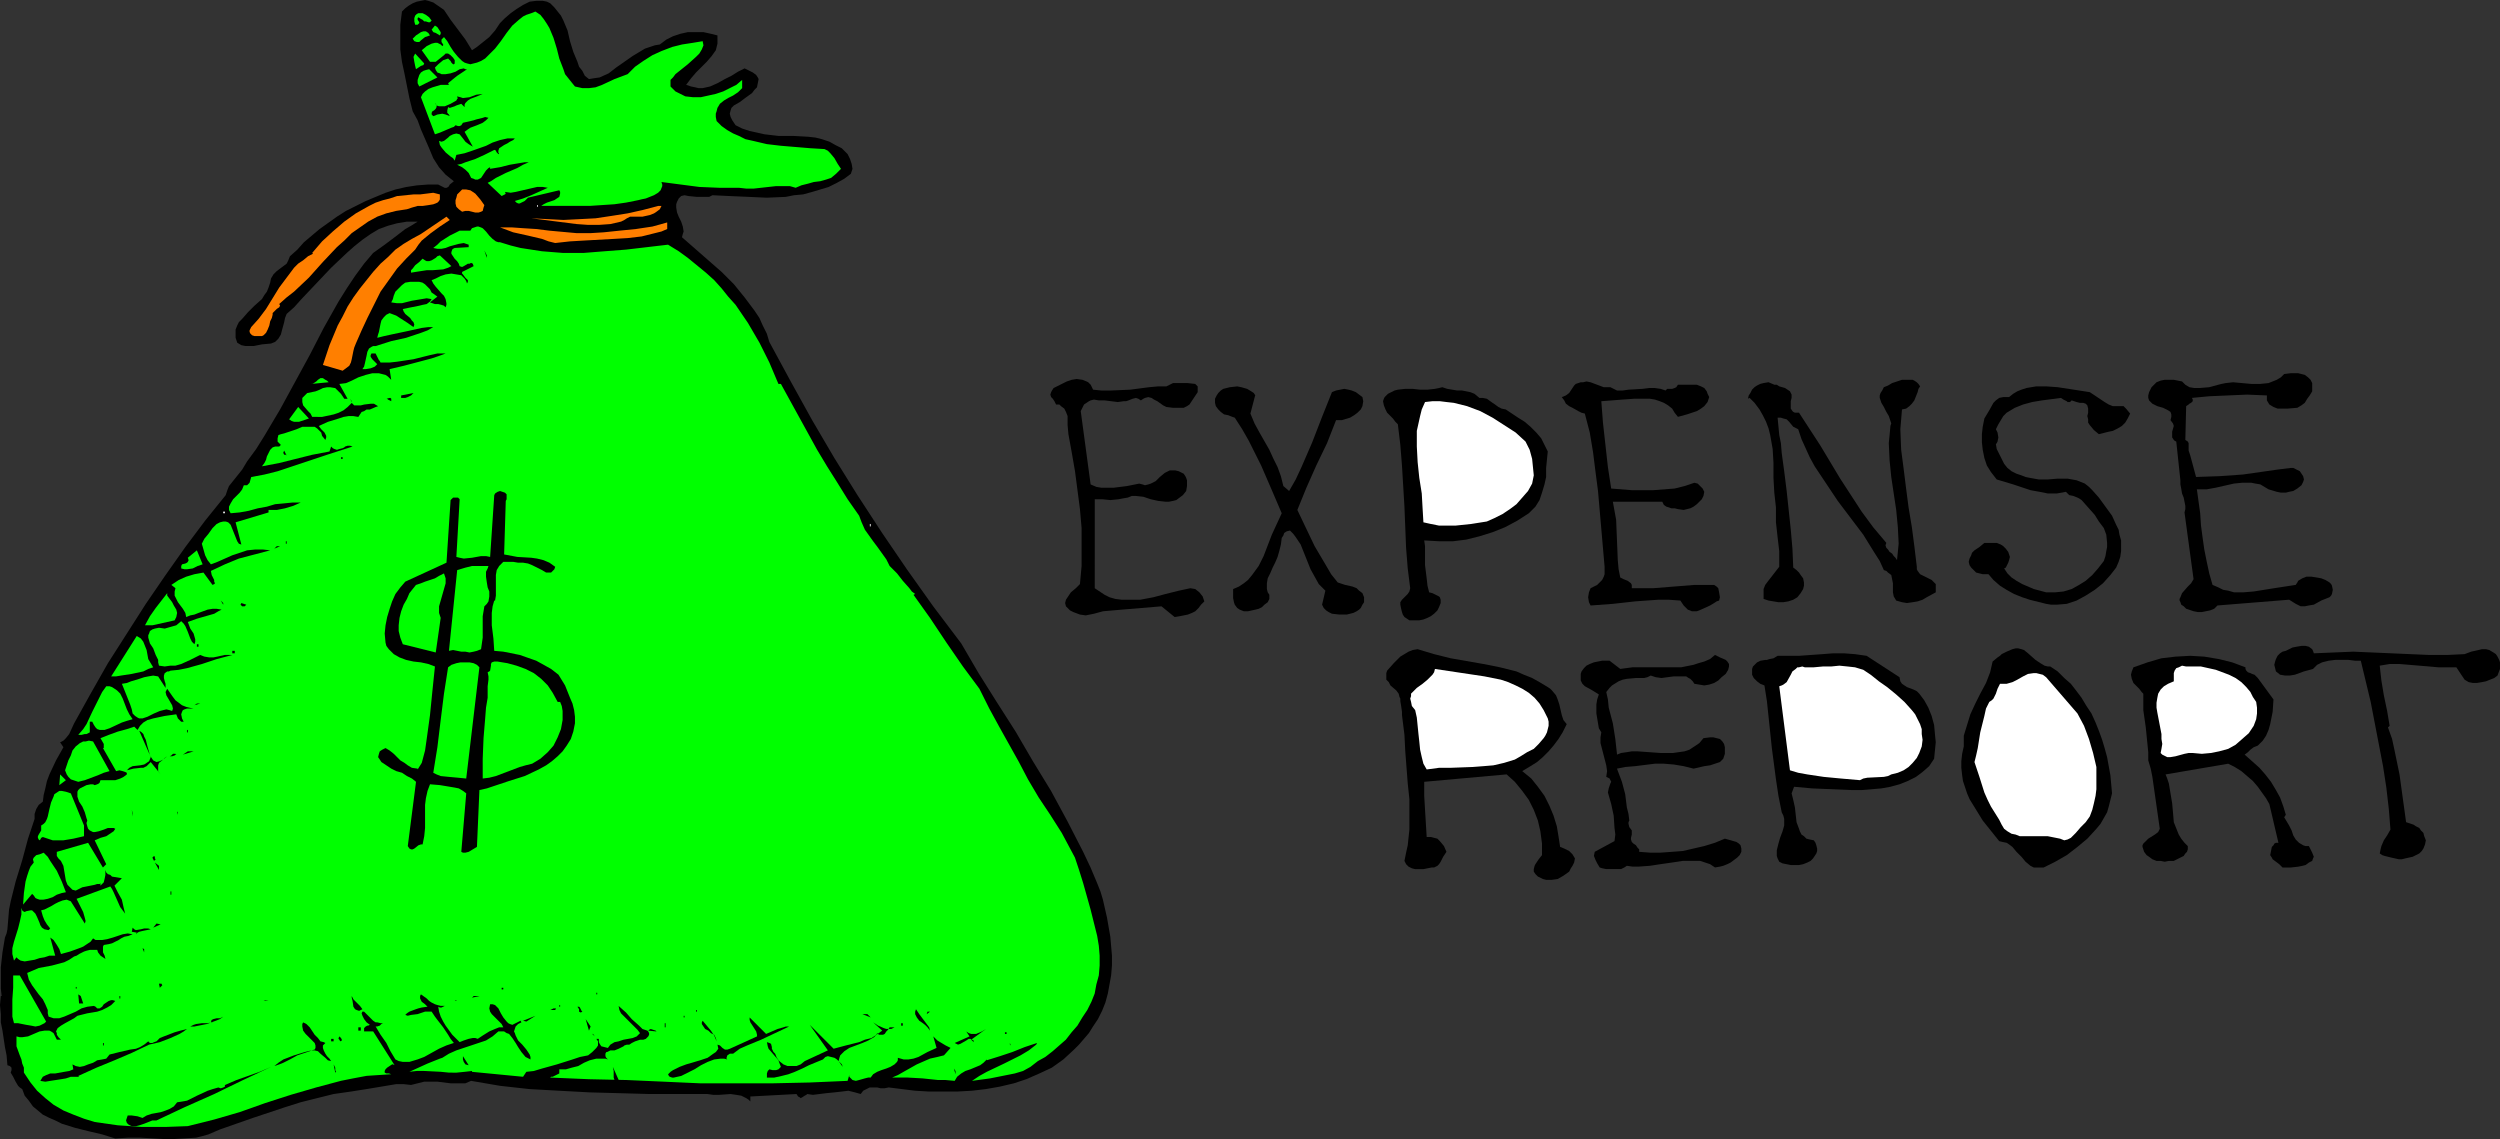 <?xml version="1.0" encoding="UTF-8" standalone="no"?>
<svg
   version="1.0"
   width="129.766mm"
   height="59.141mm"
   id="svg154"
   sodipodi:docname="Expense Report.wmf"
   xmlns:inkscape="http://www.inkscape.org/namespaces/inkscape"
   xmlns:sodipodi="http://sodipodi.sourceforge.net/DTD/sodipodi-0.dtd"
   xmlns="http://www.w3.org/2000/svg"
   xmlns:svg="http://www.w3.org/2000/svg">
  <rect width="100%" height="100%" fill="#333333" stroke="none"/>
  <sodipodi:namedview
     id="namedview154"
     pagecolor="#ffffff"
     bordercolor="#000000"
     borderopacity="0.25"
     inkscape:showpageshadow="2"
     inkscape:pageopacity="0.0"
     inkscape:pagecheckerboard="0"
     inkscape:deskcolor="#d1d1d1"
     inkscape:document-units="mm" />
  <defs
     id="defs1">
    <pattern
       id="WMFhbasepattern"
       patternUnits="userSpaceOnUse"
       width="6"
       height="6"
       x="0"
       y="0" />
  </defs>
  <path
     style="fill:#000000;fill-opacity:1;fill-rule:evenodd;stroke:none"
     d="m 92.597,9.859 0.97,-0.646 0.808,-0.646 1.616,-1.293 1.131,-1.293 0.97,-1.455 0.97,-0.97 1.131,-0.97 1.131,-0.808 1.293,-0.808 1.293,-0.646 1.293,-0.162 h 0.646 0.646 l 0.808,0.162 0.646,0.323 0.808,0.808 0.646,0.808 0.646,0.808 0.485,0.97 0.808,1.939 0.485,2.101 0.646,2.101 0.808,1.939 0.323,0.97 0.646,0.808 0.485,0.97 0.808,0.646 0.97,-0.162 1.131,-0.162 1.778,-0.808 1.454,-1.131 1.616,-1.131 1.616,-1.131 1.616,-0.97 0.808,-0.485 0.97,-0.323 0.97,-0.323 0.97,-0.162 1.293,-0.97 1.293,-0.646 1.454,-0.485 1.454,-0.323 h 1.616 1.454 l 1.454,0.323 1.293,0.323 V 7.758 8.566 l -0.162,0.646 -0.162,0.646 -0.808,1.131 -0.97,1.131 -0.97,0.97 -1.131,1.131 -0.97,1.131 -0.97,1.293 0.97,0.323 0.808,0.162 0.646,0.162 h 0.808 l 1.454,-0.323 1.454,-0.646 1.454,-0.808 1.293,-0.646 1.293,-0.808 1.293,-0.646 1.616,0.808 0.646,0.485 0.323,0.485 0.162,0.323 -0.162,0.808 -0.162,0.808 -0.485,0.485 -0.485,0.646 -1.131,0.808 -1.293,0.97 -1.131,0.646 -0.485,0.485 -0.162,0.485 -0.162,0.646 0.162,0.646 0.323,0.646 0.646,0.97 1.293,0.646 1.454,0.485 1.454,0.323 1.454,0.323 2.747,0.323 h 1.454 1.454 l 2.909,0.162 1.454,0.162 1.293,0.323 1.454,0.485 1.131,0.646 1.293,0.646 1.131,1.131 0.485,0.97 0.323,0.97 0.162,0.97 -0.323,0.97 -1.293,0.97 -1.454,0.808 -1.616,0.808 -1.616,0.485 -1.616,0.485 -1.778,0.485 -1.778,0.162 -1.616,0.323 -3.717,0.162 -3.555,-0.162 -3.717,-0.162 -3.394,-0.162 -0.646,0.323 h -0.808 -1.616 l -1.616,-0.162 -0.808,-0.162 -0.646,0.162 -0.485,0.485 -0.323,0.646 -0.162,0.485 v 0.646 l 0.162,0.97 0.323,0.808 0.485,0.97 0.323,0.97 0.162,0.97 -0.162,0.485 -0.162,0.646 5.171,4.525 2.586,2.263 2.424,2.424 2.101,2.586 1.939,2.586 0.97,1.455 0.646,1.455 0.808,1.616 0.485,1.616 4.202,7.758 4.202,7.596 4.363,7.435 4.525,7.273 4.848,7.435 4.848,7.111 5.171,7.273 5.494,7.273 3.394,5.818 3.555,5.657 3.717,5.818 3.394,5.818 3.555,5.818 3.232,5.98 3.07,5.98 1.454,3.071 1.293,3.071 0.646,1.616 0.485,1.616 0.808,3.556 0.646,3.717 0.323,3.717 v 1.939 l -0.162,1.939 -0.323,1.778 -0.323,1.778 -0.485,1.778 -0.646,1.616 -0.808,1.616 -0.97,1.455 -0.808,1.293 -0.97,1.131 -0.97,1.131 -0.97,0.97 -2.101,1.939 -2.262,1.616 -2.424,1.131 -2.586,1.131 -2.424,0.808 -2.747,0.646 -2.747,0.485 -2.747,0.323 -2.909,0.162 h -2.747 -2.747 l -2.747,-0.162 -2.586,-0.323 -2.586,-0.323 -0.808,0.162 h -0.808 l -0.646,-0.162 h -1.454 l -0.646,0.323 -0.646,0.323 -0.485,0.646 -1.131,-0.323 -1.293,-0.323 -1.293,0.162 -1.454,0.162 -1.616,0.162 -1.293,0.162 -1.293,0.162 -1.131,-0.162 -0.162,0.162 -0.323,0.162 -0.485,0.323 -0.323,0.162 -0.162,-0.162 -0.323,-0.162 -0.323,-0.485 -9.05,0.485 v 0.97 l -0.323,-0.323 -0.485,-0.323 -0.97,-0.485 -0.97,-0.162 -1.131,-0.162 -2.262,0.162 h -1.131 l -1.131,-0.162 h -5.656 -5.656 l -5.818,-0.162 -5.979,-0.162 -5.979,-0.323 -5.818,-0.323 -5.818,-0.646 -5.656,-0.97 -1.131,0.485 H 89.849 88.395 l -2.586,-0.323 h -1.293 -1.293 l -1.293,0.323 -1.293,0.323 -1.454,-0.162 h -1.454 l -2.909,0.485 -2.909,0.485 -3.07,0.485 -3.394,0.485 -3.232,0.808 -3.232,0.808 -3.07,0.97 -6.302,2.101 -6.464,2.263 -1.131,0.485 -1.131,0.485 -1.131,0.323 -1.293,0.323 -2.586,0.162 -2.747,0.162 -5.494,-0.323 h -2.586 l -2.424,0.162 -2.586,-0.808 -2.747,-0.646 -2.586,-0.646 -2.586,-0.808 -1.293,-0.646 -1.131,-0.485 -1.293,-0.646 -0.97,-0.808 -0.97,-0.808 -0.808,-1.131 -0.808,-0.97 -0.485,-1.293 -0.485,-0.323 -0.323,-0.323 -0.485,-0.808 -0.485,-0.97 -0.485,-0.808 0.162,-0.485 v -0.485 L 1.939,209.14 1.454,208.979 1.293,207.039 0.97,205.423 0.485,202.191 0.162,200.574 v -1.616 L 0,197.18 0.162,195.402 h 0.162 l -0.162,-1.455 v -1.293 -2.909 l 0.323,-2.909 0.485,-2.909 0.323,-0.808 0.162,-0.808 0.162,-1.939 0.162,-1.939 0.162,-0.808 0.162,-0.808 0.485,-1.939 0.485,-1.939 1.293,-4.202 1.131,-4.202 0.646,-1.939 0.646,-1.939 v -0.485 -0.485 l 0.323,-0.97 0.485,-0.808 0.808,-0.646 0.162,-1.293 0.323,-1.293 0.323,-1.455 0.485,-1.293 1.293,-2.748 1.454,-2.586 -0.646,-0.97 0.646,-0.323 0.485,-0.485 0.646,-0.808 0.97,-2.101 3.232,-5.818 3.394,-5.98 3.717,-5.818 3.717,-5.818 3.878,-5.657 3.878,-5.495 3.878,-5.172 4.04,-5.01 0.323,-0.97 0.323,-0.808 1.293,-1.616 1.293,-1.616 0.485,-0.808 0.485,-0.808 1.778,-2.424 1.616,-2.586 3.07,-5.172 2.909,-5.334 2.909,-5.334 2.747,-5.334 2.909,-5.172 1.616,-2.586 1.616,-2.424 1.778,-2.424 1.778,-2.101 1.131,-0.808 1.131,-0.808 1.939,-1.455 2.101,-1.616 1.131,-0.646 1.293,-0.808 H 79.83 l -1.939,0.323 -1.778,0.485 -1.778,0.646 -1.616,0.97 -1.616,1.131 -1.616,1.293 -1.454,1.293 -3.07,2.909 -2.909,3.071 -2.909,3.071 -1.454,1.616 -1.454,1.293 -0.323,0.808 -0.162,0.808 -0.485,1.778 -0.162,0.646 -0.485,0.808 -0.646,0.646 -0.808,0.323 -1.778,0.162 -1.616,0.323 h -0.808 -0.808 l -0.808,-0.162 -0.808,-0.485 -0.323,-0.97 v -0.808 -0.808 l 0.323,-0.808 0.323,-0.646 0.646,-0.646 1.131,-1.293 1.293,-1.293 1.454,-1.293 0.485,-0.808 0.485,-0.646 0.323,-0.808 0.323,-0.97 0.162,-0.808 0.485,-0.808 0.646,-0.646 0.646,-0.485 1.293,-0.97 0.323,-0.646 0.323,-0.808 1.454,-1.293 1.293,-1.455 3.07,-2.586 3.394,-2.424 1.778,-1.131 1.939,-0.97 1.939,-0.97 1.939,-0.808 1.939,-0.808 1.939,-0.646 2.101,-0.485 2.101,-0.323 2.101,-0.162 h 2.101 l 0.646,0.323 0.646,0.323 h 0.323 l 0.323,-0.162 0.162,-0.162 0.162,-0.323 0.808,-0.646 -0.808,-0.646 -0.808,-0.646 -1.293,-1.455 -1.131,-1.778 -0.808,-1.939 -1.616,-3.717 -0.646,-1.778 -0.97,-1.778 -0.646,-2.586 -0.485,-2.424 -0.485,-2.424 -0.485,-2.263 -0.323,-2.424 V 7.435 4.849 l 0.323,-2.586 0.646,-0.646 0.646,-0.485 0.808,-0.485 0.808,-0.323 0.808,-0.162 L 83.386,0 l 0.646,0.162 0.97,0.323 2.101,1.455 1.293,1.939 1.454,1.939 1.454,1.939 z"
     id="path1" />
  <path
     style="fill:#00ff00;fill-opacity:1;fill-rule:evenodd;stroke:none"
     d="m 112.797,16.97 1.454,0.323 h 1.293 l 1.293,-0.162 1.293,-0.485 2.424,-1.131 2.586,-0.97 1.454,-1.455 1.616,-1.131 1.778,-1.131 1.778,-0.808 2.101,-0.808 1.939,-0.485 2.101,-0.323 1.939,-0.323 0.162,0.808 -0.323,0.808 -0.485,0.808 -0.646,0.646 -1.616,1.455 -1.616,1.293 -0.808,0.646 -0.485,0.646 -0.485,0.485 v 0.646 0.646 l 0.323,0.323 0.323,0.323 0.323,0.323 0.646,0.323 0.646,0.323 0.646,0.323 1.454,0.162 h 1.616 l 1.454,-0.323 1.454,-0.323 1.454,-0.485 1.293,-0.646 1.293,-0.646 1.131,-0.97 v 1.616 l -0.808,0.808 -0.97,0.646 -0.97,0.485 -0.808,0.485 -0.808,0.646 -0.485,0.808 -0.162,0.646 -0.162,0.485 v 0.646 l 0.162,0.808 0.97,0.97 1.131,0.808 1.131,0.646 1.131,0.485 1.293,0.646 1.454,0.323 2.747,0.646 2.747,0.323 5.818,0.485 2.747,0.162 0.646,0.323 0.485,0.485 0.808,0.97 0.646,1.131 0.646,0.97 -0.485,0.485 -0.485,0.485 -0.97,0.808 -0.97,0.323 -1.131,0.323 -1.293,0.162 -1.131,0.323 -1.293,0.323 -1.131,0.485 -1.131,-0.323 h -1.454 -1.293 l -1.454,0.162 -2.909,0.323 h -1.454 l -1.454,-0.162 h -3.878 l -3.878,-0.162 -3.717,-0.485 -3.717,-0.485 0.162,0.485 v 0.323 l -0.323,0.808 -0.485,0.485 -0.808,0.485 -1.616,0.646 -0.808,0.162 -0.646,0.162 -2.424,0.485 -2.262,0.323 -2.424,0.162 -2.424,0.162 h -4.848 -4.686 l 0.485,-0.323 0.646,-0.323 1.454,-0.485 0.485,-0.323 0.485,-0.323 0.162,-0.646 v -0.323 l -0.162,-0.323 -6.141,1.455 -0.646,0.646 -0.646,0.323 -0.323,0.162 h -0.323 l -0.323,-0.162 -0.323,-0.323 1.616,-0.485 1.616,-0.646 3.232,-1.455 -0.97,-0.162 h -1.131 l -2.101,0.485 -2.101,0.485 -0.97,0.162 -1.131,-0.162 0.162,0.323 v 0 l -0.162,0.162 -0.323,0.162 -0.323,0.162 -2.747,-2.586 0.646,-0.323 0.97,-0.646 1.939,-0.97 2.262,-0.97 1.131,-0.646 1.131,-0.485 h -0.808 l -0.97,0.162 -1.939,0.323 -1.939,0.485 -0.97,0.162 -0.97,0.162 V 32.809 l -0.323,0.162 -0.485,0.485 -0.323,0.485 -0.646,0.97 -0.646,0.323 h -0.162 -0.323 l -0.323,-0.162 -0.485,-0.162 -0.485,-0.97 -0.646,-0.646 -0.646,-0.485 -0.97,-0.485 0.808,-0.162 0.808,-0.323 1.939,-0.646 1.778,-0.808 1.939,-0.97 h 0.162 l 0.162,0.162 0.162,0.323 0.162,0.162 0.162,0.162 h 0.162 l -0.162,-0.323 v -0.323 l 0.162,-0.485 0.485,-0.323 0.485,-0.323 0.646,-0.323 0.485,-0.323 0.646,-0.323 0.323,-0.323 h -1.454 l -1.454,0.323 -1.454,0.485 -1.293,0.646 -2.747,0.97 -1.454,0.485 -1.616,0.323 -0.323,1.131 -0.323,-0.485 -0.485,-0.323 -0.97,-0.808 -0.808,-0.97 -0.323,-0.485 -0.162,-0.808 0.485,0.162 0.485,-0.162 0.808,-0.646 0.323,-0.323 0.646,-0.323 0.646,-0.162 0.646,0.162 0.646,0.808 0.485,0.646 0.646,0.485 0.808,0.485 -1.616,-2.909 0.646,-0.485 0.485,-0.323 1.293,-0.485 1.131,-0.485 0.646,-0.485 0.485,-0.485 -0.646,-0.162 -0.485,0.162 -1.293,0.323 -0.485,0.162 -0.646,0.162 -1.454,0.323 -0.323,0.485 -0.323,0.162 h -0.323 l -0.485,-0.162 -0.323,0.323 -0.485,0.162 -2.262,0.97 -0.97,0.323 -2.747,-7.273 0.323,-0.646 0.485,-0.485 0.646,-0.485 0.808,-0.323 1.616,-0.485 h 0.97 0.646 l -0.162,-0.323 0.97,-0.808 0.808,-0.646 0.97,-0.646 0.97,-0.646 h -0.323 l -0.323,-0.162 -0.808,0.162 -0.808,0.485 -0.97,0.323 -0.97,0.162 h -0.808 l -0.323,-0.162 -0.485,-0.162 -0.323,-0.485 -0.162,-0.485 0.323,-0.323 0.323,-0.323 0.97,-0.808 0.485,-0.162 0.485,-0.162 0.323,0.323 0.162,0.162 0.162,0.323 0.323,0.323 h 0.162 l 0.162,-0.162 V 12.122 11.798 L 88.88,11.314 88.395,10.829 87.91,10.506 h -0.485 l -0.323,0.323 -0.808,0.646 -0.808,0.646 h -0.485 -0.646 l -1.616,-2.263 0.97,-0.808 0.97,-0.485 0.646,-0.162 h 0.485 l 0.646,0.323 0.323,0.323 0.162,-0.162 V 8.728 l -0.323,-0.485 V 7.758 l 0.162,-0.162 0.323,-0.323 0.646,0.808 0.646,1.131 0.646,0.97 0.808,0.97 0.808,0.808 0.485,0.323 0.485,0.162 0.646,0.162 0.646,-0.162 0.646,-0.162 0.808,-0.323 0.808,-0.485 0.646,-0.646 1.293,-1.293 1.131,-1.455 1.131,-1.616 1.131,-1.455 1.293,-1.131 0.808,-0.646 0.646,-0.323 0.97,-0.323 0.808,-0.323 0.97,0.646 0.646,0.808 0.646,0.97 0.485,0.808 0.808,1.939 0.646,2.101 0.485,1.939 0.808,2.101 0.323,0.97 0.646,0.808 0.646,0.808 z"
     id="path2" />
  <path
     style="fill:#00ff00;fill-opacity:1;fill-rule:evenodd;stroke:none"
     d="m 84.678,4.041 -0.323,0.323 h -0.323 L 83.547,4.202 h -0.323 l -0.323,-0.323 -0.323,-0.162 -0.485,-0.323 -0.162,0.162 v 0.323 l 0.323,0.485 v 0.162 l -0.162,0.162 -0.162,0.162 h -0.485 l -0.162,-0.646 V 3.556 l 0.162,-0.485 0.323,-0.323 0.323,-0.162 h 0.808 l 0.646,0.323 0.646,0.485 z"
     id="path3" />
  <path
     style="fill:#00ff00;fill-opacity:1;fill-rule:evenodd;stroke:none"
     d="M 86.294,6.95 85.486,6.465 85.002,6.303 l -0.323,-0.485 0.646,-0.808 0.485,0.323 0.323,0.485 0.323,0.485 v 0.323 z"
     id="path4" />
  <path
     style="fill:#00ff00;fill-opacity:1;fill-rule:evenodd;stroke:none"
     d="m 84.355,6.95 -0.485,0.162 -0.485,0.162 -0.808,0.646 -0.323,0.323 h -0.485 l -0.485,-0.162 -0.323,-0.485 0.323,-0.323 0.323,-0.323 0.485,-0.323 0.485,-0.323 0.485,-0.162 h 0.485 l 0.485,0.323 z"
     id="path5" />
  <path
     style="fill:#00ff00;fill-opacity:1;fill-rule:evenodd;stroke:none"
     d="m 83.224,12.445 -0.162,0.323 -0.485,0.162 -0.485,0.323 -0.485,0.323 -0.162,-0.646 -0.162,-0.808 -0.162,-0.97 0.162,-0.323 0.162,-0.323 z"
     id="path6" />
  <path
     style="fill:#00ff00;fill-opacity:1;fill-rule:evenodd;stroke:none"
     d="m 82.254,16.97 -0.323,-0.646 v -0.646 l 0.162,-0.485 0.162,-0.485 0.323,-0.485 0.485,-0.323 0.485,-0.162 0.646,-0.162 1.616,1.616 z"
     id="path7" />
  <path
     style="fill:#000000;fill-opacity:1;fill-rule:evenodd;stroke:none"
     d="m 94.697,18.425 -1.131,0.485 -1.293,0.485 -0.485,0.323 -0.485,0.485 -0.162,0.323 v 0.485 l -0.323,-0.323 -0.323,-0.323 -0.485,0.162 -0.485,0.162 -0.323,0.162 -0.485,0.162 -0.485,0.162 -0.323,-0.162 -0.162,0.646 v 0.485 l 0.323,0.323 0.162,0.323 -0.808,-0.323 -0.646,-0.162 -0.97,0.162 -0.808,0.323 -0.162,-0.162 -0.162,-0.162 v -0.323 l 0.162,-0.323 0.323,-0.162 0.323,-0.323 0.162,-0.323 v -0.323 l -0.162,-0.323 -0.162,-0.162 0.323,0.485 0.485,0.162 h 0.485 0.646 l 1.131,-0.485 1.131,-0.646 0.162,-0.323 0.162,-0.162 -0.162,-0.162 v -0.162 l 0.646,0.162 0.485,0.162 1.293,-0.162 1.293,-0.485 z"
     id="path8" />
  <path
     style="fill:#000000;fill-opacity:1;fill-rule:evenodd;stroke:none"
     d="m 94.374,25.052 h 0.323 z"
     id="path9" />
  <path
     style="fill:#000000;fill-opacity:1;fill-rule:evenodd;stroke:none"
     d="m 102.131,26.668 h 0.485 z"
     id="path10" />
  <path
     style="fill:#ff7f00;fill-opacity:1;fill-rule:evenodd;stroke:none"
     d="m 95.021,40.244 -0.162,0.485 -0.162,0.646 -0.323,0.162 -0.485,0.162 h -0.646 l -0.646,-0.162 -0.646,-0.162 h -0.646 l -0.646,0.162 -0.646,-0.485 -0.485,-0.485 -0.162,-0.646 v -0.646 l 0.162,-0.485 0.162,-0.646 0.485,-0.485 0.485,-0.485 h 0.808 l 0.808,0.162 0.485,0.323 0.485,0.323 0.97,1.131 z"
     id="path11" />
  <path
     style="fill:#ff7f00;fill-opacity:1;fill-rule:evenodd;stroke:none"
     d="m 86.294,38.143 v 0.485 0.485 l -0.162,0.323 -0.323,0.323 -0.808,0.323 -0.97,0.162 -1.131,0.162 h -0.97 l -1.131,0.323 -0.97,0.323 -2.101,0.323 -1.939,0.485 -1.778,0.646 -1.778,0.97 -1.616,1.131 -1.616,1.131 -1.454,1.455 -1.454,1.293 -2.747,2.909 -2.747,3.071 -2.909,2.748 -1.454,1.131 -1.454,1.293 0.162,0.323 -0.162,0.323 -0.485,0.323 -0.485,0.485 -0.323,0.323 v 0.323 l -0.162,0.646 -0.323,0.646 -0.162,0.808 -0.323,0.808 -0.323,0.646 -0.485,0.485 -0.323,0.162 h -0.485 -0.485 -0.485 l -0.485,-0.162 -0.323,-0.323 -0.162,-0.323 v -0.323 l 0.162,-0.323 0.162,-0.323 1.454,-1.616 1.454,-1.939 1.293,-2.101 1.293,-2.101 1.454,-1.939 1.454,-1.939 0.808,-0.808 0.97,-0.646 0.97,-0.808 0.97,-0.485 -0.162,-0.162 1.939,-2.263 2.101,-1.939 2.262,-1.939 2.262,-1.616 2.586,-1.455 1.293,-0.646 1.454,-0.485 1.293,-0.323 1.454,-0.485 1.616,-0.162 1.616,-0.162 h 0.646 0.646 l 1.293,-0.162 1.293,-0.162 0.646,0.162 z"
     id="path12" />
  <path
     style="fill:#ff7f00;fill-opacity:1;fill-rule:evenodd;stroke:none"
     d="m 129.765,40.406 -0.323,0.646 -0.646,0.485 -0.485,0.323 -0.808,0.323 -1.454,0.323 h -1.616 -0.485 -0.323 l -0.646,0.323 -0.485,0.323 -0.646,0.323 -2.101,0.485 -2.262,0.162 h -2.101 l -2.262,-0.162 -8.888,-1.131 3.232,0.162 3.07,0.162 3.232,-0.162 3.07,-0.162 3.232,-0.485 3.07,-0.485 2.909,-0.646 3.07,-0.808 z"
     id="path13" />
  <path
     style="fill:#ffffff;fill-opacity:1;fill-rule:evenodd;stroke:none"
     d="m 105.363,40.244 h 0.162 v 0.323 h -0.162 z"
     id="path14" />
  <path
     style="fill:#ffffff;fill-opacity:1;fill-rule:evenodd;stroke:none"
     d="m 98.091,41.537 h 0.646 z"
     id="path15" />
  <path
     style="fill:#ff7f00;fill-opacity:1;fill-rule:evenodd;stroke:none"
     d="m 88.234,43.153 -1.939,1.293 -1.778,1.293 -1.778,1.455 -0.646,0.808 -0.646,0.97 -1.778,1.778 -1.778,1.939 -1.616,2.263 -1.616,2.263 -1.293,2.586 -1.293,2.586 -1.131,2.424 -1.131,2.586 -0.323,0.808 -0.162,0.646 -0.162,0.808 -0.162,0.808 -0.162,0.646 -0.323,0.646 -0.646,0.485 -0.646,0.485 -3.878,-1.131 0.646,-1.939 0.646,-1.939 1.616,-3.879 0.97,-1.778 0.97,-1.939 1.131,-1.778 1.293,-1.778 1.293,-1.616 1.293,-1.616 1.454,-1.616 1.454,-1.293 1.454,-1.455 1.616,-1.131 1.616,-0.97 1.778,-0.97 5.01,-3.394 z"
     id="path16" />
  <path
     style="fill:#ffffff;fill-opacity:1;fill-rule:evenodd;stroke:none"
     d="m 102.293,42.507 1.454,0.323 z"
     id="path17" />
  <path
     style="fill:#ff7f00;fill-opacity:1;fill-rule:evenodd;stroke:none"
     d="m 130.896,44.931 -1.131,0.485 -1.293,0.323 -2.586,0.646 -2.747,0.323 -2.747,0.162 -5.818,0.323 -2.747,0.162 -2.909,0.323 -1.293,-0.323 -1.293,-0.485 -2.747,-0.646 -2.909,-0.646 -1.293,-0.485 -1.293,-0.485 h 2.262 l 2.262,0.162 2.586,0.162 2.586,0.323 5.333,0.485 h 2.747 l 2.586,-0.162 3.07,-0.323 3.232,-0.323 3.232,-0.485 2.909,-0.808 z"
     id="path18" />
  <path
     style="fill:#00ff00;fill-opacity:1;fill-rule:evenodd;stroke:none"
     d="m 131.057,48.002 2.101,1.293 1.778,1.293 1.778,1.455 1.778,1.455 1.616,1.455 1.454,1.616 1.293,1.616 1.454,1.616 2.424,3.556 2.262,3.879 1.939,3.879 1.778,4.202 h 0.485 l 3.555,6.465 1.778,3.232 1.778,3.232 1.939,3.232 1.939,3.071 2.101,3.394 2.262,3.232 0.485,1.293 0.646,1.455 0.808,1.131 0.808,1.131 0.97,1.293 0.808,1.131 0.808,1.131 0.646,1.293 1.454,1.455 1.131,1.455 1.293,1.455 0.485,0.646 0.646,0.485 -0.323,0.162 3.232,4.525 3.232,4.849 3.232,4.687 3.232,4.364 1.939,3.879 1.939,3.556 3.878,6.95 1.778,3.394 2.101,3.556 2.262,3.394 2.262,3.556 1.293,2.424 1.293,2.424 0.808,2.424 0.808,2.586 1.454,5.172 0.646,2.586 0.646,2.586 0.323,1.939 0.162,1.939 v 1.939 l -0.162,1.939 -0.485,1.778 -0.323,1.778 -0.646,1.616 -0.808,1.616 -0.97,1.455 -0.97,1.616 -1.131,1.293 -1.131,1.455 -1.293,1.131 -1.293,1.131 -1.454,1.131 -1.454,0.808 -1.454,1.131 -1.454,0.808 -1.616,0.485 -1.616,0.323 -3.232,0.646 -3.555,0.485 1.454,-0.97 1.454,-0.808 3.394,-1.616 1.616,-0.808 1.616,-0.808 1.616,-0.97 1.454,-1.131 0.162,-0.323 -2.424,0.808 -2.424,0.97 -2.424,0.808 -2.586,0.808 v -0.162 l -0.646,0.646 -0.646,0.485 -1.939,0.808 -0.97,0.323 -0.808,0.485 -0.808,0.646 -0.485,0.808 -1.778,-0.162 h -1.454 l -3.07,-0.323 -2.909,-0.162 h -1.454 -1.616 l 1.131,-0.485 1.131,-0.646 2.586,-1.455 2.586,-1.131 1.454,-0.323 1.293,-0.323 1.293,-1.455 -0.97,-0.485 -0.808,-0.485 -0.808,-0.485 -0.485,-0.485 -0.323,-0.323 0.646,2.263 -1.778,0.808 -1.778,0.97 -0.97,0.323 -0.97,0.162 h -0.97 l -1.131,-0.323 v 0.485 l -0.162,0.323 -0.485,0.485 -0.808,0.485 -0.808,0.323 -0.97,0.323 -0.808,0.323 -0.808,0.485 -0.485,0.646 h -0.485 l -0.646,0.162 -1.131,0.323 -0.646,0.162 -0.646,-0.162 -0.323,-0.323 -0.323,-0.323 v -0.323 l -0.323,1.131 -7.434,0.323 -7.272,0.162 h -7.11 -7.11 l -7.11,-0.323 -7.272,-0.323 -7.434,-0.162 -7.595,-0.323 0.162,-0.162 h 0.323 l 0.646,-0.323 0.646,-0.323 v -0.323 -0.485 h 1.293 l 1.131,-0.323 1.293,-0.323 1.131,-0.646 1.131,-0.485 1.293,-0.323 h 1.131 0.646 l 0.485,0.162 -0.323,-0.323 -0.162,-0.323 v -0.323 -0.162 l 0.162,-0.323 h 0.162 l 0.646,-0.323 h 0.808 l 0.808,-0.323 0.646,-0.323 0.323,-0.162 0.162,-0.162 0.485,-0.162 h 0.485 l 0.485,-0.323 0.646,-0.323 0.97,-0.323 h 0.323 0.323 l 0.485,-0.162 0.485,-0.485 0.162,-0.323 v -0.323 l -0.162,-0.323 -0.162,-0.162 -0.97,-0.323 -0.646,-0.646 -1.454,-1.293 -1.131,-1.293 -1.454,-1.293 0.162,0.808 0.323,0.646 0.646,0.646 0.646,0.646 1.293,1.293 0.646,0.646 0.485,0.646 -0.646,0.646 -0.808,0.323 -1.778,0.323 -0.97,0.323 -0.808,0.162 -0.808,0.485 -0.485,0.646 -0.646,-0.162 -0.646,-0.162 -0.323,-0.485 -0.162,-0.323 v -0.485 -0.162 h -0.162 -0.323 l 0.323,0.485 v 0.485 0.323 l -0.323,0.485 -0.808,0.808 -0.808,0.646 -1.616,0.323 -1.454,0.485 -3.07,0.97 -2.909,0.808 -1.616,0.485 -1.454,0.162 -0.646,0.97 -10.019,-0.97 v -0.162 l -1.454,0.162 -1.616,0.162 H 88.072 l -1.616,-0.162 -3.232,-0.162 h -1.454 l -1.454,0.162 1.778,-0.808 1.778,-0.808 1.616,-0.646 0.808,-0.323 0.485,-0.162 1.293,-0.808 1.454,-0.646 1.454,-0.485 1.454,-0.485 1.454,-0.485 1.454,-0.485 1.293,-0.808 1.131,-0.97 h 0.646 0.485 l 0.485,0.323 0.485,0.162 0.646,0.808 0.646,0.97 0.485,0.808 0.646,0.97 0.808,0.97 0.97,0.485 v -0.485 l -0.162,-0.485 -0.646,-0.97 -0.808,-0.97 -0.808,-0.808 -0.485,-0.97 -0.162,-0.485 -0.162,-0.323 0.162,-0.485 0.162,-0.485 0.485,-0.485 0.646,-0.323 -0.162,-0.323 -0.646,0.323 -0.646,0.323 -0.323,0.162 -0.485,-0.162 -0.323,-0.162 -0.323,-0.323 -0.646,-0.808 -0.485,-0.808 -0.485,-0.97 -0.646,-0.646 -0.485,-0.162 h -0.485 l -0.162,0.808 0.162,0.646 0.323,0.485 0.485,0.485 0.485,0.485 0.485,0.485 0.485,0.485 0.323,0.646 h -0.808 l -0.808,0.323 -1.131,0.485 -1.293,0.808 -0.97,0.646 -0.485,-0.162 h -0.485 l -0.808,0.162 -0.97,0.323 -0.808,0.323 -1.454,-1.455 -1.293,-1.778 -0.485,-0.808 -0.485,-0.97 -0.323,-0.97 -0.162,-0.97 0.323,0.162 h 0.323 l 0.323,-0.162 0.323,-0.162 h -0.808 l -0.646,-0.162 -0.485,-0.162 -0.646,-0.323 -0.485,-0.323 -0.485,-0.485 -1.131,-0.808 -0.162,0.323 v 0.485 l 0.323,0.646 0.646,0.485 0.485,0.485 -1.131,0.162 -0.646,0.162 -0.485,0.162 -1.293,0.485 -0.485,0.323 -0.323,0.323 0.485,0.162 0.646,-0.162 1.293,-0.162 1.454,-0.485 h 0.646 0.646 l 0.646,0.97 0.485,0.646 1.131,1.455 0.97,1.455 0.485,0.808 0.646,0.808 -1.454,0.485 -1.454,0.646 -1.454,0.808 -1.454,0.808 -1.293,0.485 -1.616,0.485 H 79.669 79.022 l -0.808,-0.162 -0.646,-0.323 -0.97,-1.616 -0.808,-1.616 -1.131,-1.616 -0.97,-1.616 h 0.323 l 0.485,-0.162 0.323,-0.323 0.323,-0.162 h -0.485 l -0.646,-0.162 h -0.323 l -0.485,-0.323 -0.808,-0.808 -0.97,-0.97 H 71.104 l -0.162,0.323 0.162,0.485 0.323,0.646 0.485,0.646 0.646,0.485 -0.323,0.162 h -0.162 l -0.323,0.162 -0.323,0.323 v 0.323 0.323 h 1.778 l 4.202,6.627 -0.323,-0.162 h -0.162 l -0.485,0.323 -0.485,0.323 -0.323,0.323 -0.162,0.323 v 0.323 l 0.323,0.162 h 0.485 l 0.485,0.162 -2.424,0.162 -2.424,0.162 -2.586,0.485 -2.424,0.485 -4.848,1.293 -5.01,1.455 -5.01,1.616 -5.01,1.778 -5.01,1.455 -5.171,1.293 -4.363,0.162 h -4.686 l -2.262,-0.162 -2.424,-0.162 -2.262,-0.323 -2.262,-0.323 -2.101,-0.646 -2.101,-0.808 -1.939,-0.808 -1.939,-1.131 -1.616,-1.293 -1.616,-1.455 -1.293,-1.616 -1.293,-1.939 v -0.97 L 4.363,208.655 4.202,207.847 3.878,207.039 3.232,205.261 v -0.97 -0.97 l 0.646,0.162 h 0.485 l 1.131,-0.162 1.131,-0.485 1.131,-0.485 0.97,-0.162 H 9.211 9.696 l 0.323,0.162 0.485,0.323 0.323,0.646 0.323,0.646 h 0.808 l -0.485,-0.485 -0.323,-0.485 v -0.323 l -0.162,-0.323 0.162,-0.323 0.162,-0.323 0.646,-0.485 0.808,-0.485 1.778,-0.97 0.646,-0.485 1.939,-0.485 1.939,-0.323 0.97,-0.323 0.97,-0.485 0.808,-0.485 0.808,-0.808 -0.485,-0.162 h -0.323 l -0.485,0.162 -0.485,0.323 -0.485,0.323 -0.323,0.485 -0.485,0.323 h -0.485 l -0.323,-0.323 -0.323,-0.162 -1.293,0.162 -1.131,0.323 -1.131,0.646 -1.131,0.485 -1.131,0.485 -0.97,0.323 h -1.131 l -0.485,-0.162 -0.485,-0.162 -0.162,-0.646 v -0.646 L 8.888,197.019 8.403,196.049 7.595,195.079 6.302,193.301 5.656,192.17 5.333,190.877 l 1.131,-0.485 1.131,-0.485 2.586,-0.485 2.424,-0.646 0.97,-0.485 0.97,-0.646 0.485,-0.162 0.485,-0.323 0.97,-0.485 0.485,-0.162 0.646,-0.162 h 0.646 0.808 l 0.162,0.485 0.485,0.646 0.485,0.323 0.485,0.323 -0.162,-0.646 -0.323,-0.646 v -0.808 -0.323 l 0.162,-0.323 0.97,-0.162 0.646,-0.162 1.293,-0.646 0.485,-0.323 0.646,-0.323 0.808,-0.162 0.808,-0.323 -0.97,-0.162 -0.97,0.162 -1.939,0.646 -1.131,0.323 -0.97,0.162 h -0.97 -0.323 l -0.485,-0.323 -0.485,0.646 -1.454,0.97 -0.808,0.323 -1.778,0.646 -1.778,0.485 -0.323,-0.97 -0.485,-0.808 -0.646,-0.97 -0.646,-0.485 0.97,3.556 H 9.696 l -0.97,0.323 -0.97,0.162 -0.97,0.323 -0.97,0.162 -0.97,0.162 -0.808,-0.162 -0.485,-0.323 -0.323,-0.323 -0.485,0.646 -0.162,-0.646 -0.162,-0.646 v -1.131 l 0.323,-1.293 0.808,-2.586 0.323,-1.293 0.323,-1.455 v -1.293 l 0.162,0.485 0.162,0.162 0.323,0.162 0.323,-0.162 0.808,-0.162 h 0.323 l 0.323,0.323 0.323,0.323 0.323,0.646 0.485,1.131 0.162,0.485 0.323,0.485 0.485,0.323 0.808,0.162 0.323,-0.323 -0.646,-0.808 -0.485,-0.808 -0.323,-0.808 -0.323,-1.131 0.646,-0.162 0.646,-0.323 0.646,-0.323 0.808,-0.485 0.646,-0.323 0.808,-0.323 0.808,-0.162 0.808,0.323 2.747,4.364 v 0 l 0.162,-0.485 -0.162,-0.646 -0.323,-1.131 -0.646,-1.293 -0.646,-1.293 6.626,-2.424 0.323,0.485 0.323,0.646 0.646,1.455 0.646,1.455 0.97,1.293 -0.162,-0.646 -0.162,-0.646 -0.323,-1.455 -0.808,-1.455 -0.646,-1.293 1.454,-1.455 -0.97,-0.162 -0.97,-0.162 -0.323,-0.323 -0.485,-0.162 -0.323,-0.323 -0.162,-0.485 v 0.97 l -0.162,0.808 -0.162,0.646 -0.323,0.323 -0.323,0.323 v -0.485 l -0.162,0.162 h -0.485 l -0.485,0.162 -0.808,0.162 -1.616,0.323 -0.646,0.323 -0.646,0.323 -0.646,-0.162 -0.323,-0.323 -0.323,-0.323 -0.323,-0.323 -0.323,-0.808 -0.162,-0.97 -0.162,-0.97 -0.162,-0.97 -0.485,-0.97 -0.485,-0.485 -0.323,-0.485 v -0.808 l 6.141,-1.778 2.909,4.849 0.646,-0.646 -2.262,-4.687 1.131,-0.485 1.131,-0.323 0.97,-0.646 0.485,-0.323 0.323,-0.485 -0.323,-0.162 h -0.485 -0.646 l -0.808,0.323 -0.97,0.323 -0.808,0.162 h -0.323 l -0.323,-0.162 -0.323,-0.162 -0.323,-0.323 -0.162,-0.485 -0.162,-0.646 0.162,-0.485 -0.162,-0.485 -0.323,-1.131 -0.485,-1.131 -0.646,-0.97 -0.323,-0.97 v -0.485 -0.485 l 0.162,-0.323 0.323,-0.323 0.646,-0.323 0.646,-0.323 0.808,-0.162 h 0.485 l 0.323,0.162 0.485,-0.162 0.323,-0.162 0.162,-0.162 0.162,-0.485 h 0.97 0.646 0.808 0.485 l 0.485,-0.162 0.485,-0.162 0.646,-0.323 0.646,-0.485 v -0.323 l -0.323,-0.162 -0.485,-0.162 -0.646,-0.162 -0.646,0.162 -2.586,-4.525 h 0.162 v -0.323 -0.485 l -0.646,-1.131 1.616,-0.646 1.778,-0.646 1.778,-0.485 1.454,-0.485 0.646,0.646 0.485,-0.808 0.646,-0.646 0.808,-0.485 1.131,-0.323 2.262,-0.485 1.131,-0.162 1.131,-0.162 0.323,0.808 0.646,0.646 h 0.485 l -0.323,-0.646 -0.162,-0.808 0.162,-0.485 0.162,-0.323 0.323,-0.162 0.485,-0.162 h 1.293 l -0.808,-0.162 -0.646,-0.162 -0.808,-0.323 -0.646,-0.485 -0.646,-0.485 -0.485,-0.646 -1.131,-1.616 -0.323,0.646 0.162,0.646 1.131,1.939 0.162,0.646 -0.162,0.485 -0.485,-0.162 -0.646,-0.162 -0.646,0.162 -0.646,0.162 -1.131,0.485 -1.293,0.646 -0.485,0.162 -0.485,0.162 h -0.646 l -0.323,-0.162 -0.485,-0.323 -0.485,-0.485 -0.162,-0.808 -0.323,-0.97 -1.616,-4.041 0.97,-0.162 0.808,-0.323 1.616,-0.485 0.97,-0.323 0.808,-0.162 0.97,-0.162 0.97,0.162 1.454,2.263 v -0.323 -0.485 l -0.162,-0.485 -0.162,-0.646 v -0.485 l 0.162,-0.485 0.485,-0.323 h 0.323 l 0.323,-0.162 1.616,-0.162 1.616,-0.323 2.909,-0.808 2.909,-0.97 3.07,-0.808 H 44.925 44.117 l -1.454,0.323 -0.808,0.162 h -0.808 l -0.97,-0.162 -0.808,-0.323 -1.939,0.97 -1.778,0.808 -1.131,0.323 h -0.97 l -1.131,0.162 -1.131,-0.162 -0.162,-0.646 v -0.485 l -0.485,-0.97 -0.485,-1.293 -0.646,-0.97 -0.323,-1.131 v -0.485 l 0.162,-0.323 0.162,-0.485 0.485,-0.323 0.485,-0.162 0.808,-0.162 1.131,0.162 1.131,-0.323 1.131,-0.323 0.97,-0.808 0.485,0.485 0.323,0.485 0.485,1.131 0.485,1.293 0.323,0.646 0.485,0.485 0.162,-0.485 v -0.485 l -0.323,-1.131 -0.646,-0.97 -0.485,-1.293 1.778,-0.646 3.394,-0.97 0.808,-0.485 0.646,-0.323 -0.97,-0.162 h -0.808 l -0.97,0.162 -1.778,0.646 -0.808,0.323 -0.808,0.162 -0.808,0.323 -0.162,-0.808 -0.485,-0.808 -0.97,-1.293 -0.323,-0.646 -0.323,-0.646 v -0.808 l 0.162,-0.646 -0.808,-0.646 1.454,-0.97 1.454,-0.646 1.616,-0.485 1.778,-0.323 1.778,2.424 0.323,-0.162 0.162,-0.162 -0.162,-0.323 v -0.323 l -0.485,-0.97 -0.162,-0.808 2.747,-1.293 2.747,-1.131 3.07,-0.808 3.07,-0.808 -1.454,-0.162 h -1.454 l -1.616,0.162 -1.454,0.485 -1.454,0.485 -1.454,0.646 -1.454,0.646 -1.293,0.485 -0.646,-0.808 -0.485,-0.97 -0.646,-2.263 0.485,-0.97 0.808,-0.97 0.808,-1.131 0.808,-0.808 0.646,-0.323 0.646,-0.162 h 0.485 l 0.485,0.162 0.162,0.162 0.323,0.323 0.323,0.808 0.323,0.808 0.323,0.808 0.323,0.808 0.323,0.485 0.485,0.162 -1.131,-4.364 6.464,-1.939 v -0.485 h 0.808 0.808 l 1.616,-0.323 1.616,-0.485 1.454,-0.646 h -1.616 l -1.616,0.162 -1.778,0.162 -1.616,0.485 -1.778,0.323 -1.778,0.485 -1.778,0.323 -1.778,0.162 -0.162,-0.323 -0.162,-0.323 v -0.646 l 0.323,-0.646 0.485,-0.808 1.293,-1.293 0.485,-0.646 0.323,-0.808 h 0.323 0.323 l 0.485,-0.485 0.323,-1.131 2.586,-0.485 2.586,-0.646 4.848,-1.616 2.424,-0.808 2.424,-0.808 5.01,-1.616 -0.485,-0.162 h -0.485 l -0.485,0.162 -0.162,0.162 -0.323,0.162 -0.646,0.162 -0.485,0.162 -0.485,-0.162 -0.323,-0.162 -0.323,-0.323 -0.323,0.97 -3.394,0.646 -3.232,0.808 -3.232,0.808 -3.394,0.646 0.485,-0.646 0.323,-0.646 0.162,-0.646 0.323,-0.646 0.323,-0.646 0.485,-0.485 0.485,-0.162 h 0.485 0.323 l 0.323,-0.323 -0.323,-0.323 -0.323,-0.323 v -0.646 l 0.162,-0.646 0.485,-0.162 0.646,-0.162 2.424,-0.808 1.131,-0.485 h 1.293 0.485 0.646 l 0.485,0.323 0.323,0.323 0.485,0.485 0.162,0.646 0.646,0.808 0.162,-0.485 v -0.323 l -0.162,-0.323 -0.162,-0.323 -0.646,-0.646 -0.485,-0.646 1.778,-0.808 2.101,-0.646 0.97,-0.323 0.97,-0.162 h 0.97 l 0.97,0.162 0.323,-0.485 0.323,-0.485 0.485,-0.162 0.485,-0.323 h 0.646 l 1.131,-0.485 0.485,-0.162 -0.808,-0.485 h -0.646 l -1.293,0.162 -0.646,0.162 h -0.646 -0.646 l -0.485,-0.485 -0.808,0.808 -0.808,0.646 -0.97,0.485 -0.97,0.323 -2.262,0.485 H 62.216 61.246 l -0.323,-0.646 -0.485,-0.485 -0.97,-1.131 -0.162,-0.646 v -0.485 -0.323 l 0.323,-0.323 0.323,-0.323 0.323,-0.323 0.808,-0.162 0.808,-0.162 0.808,-0.323 0.646,-0.323 0.808,-0.162 h 0.646 l 0.97,0.162 0.323,0.323 0.323,0.323 0.485,0.485 0.323,0.485 0.323,0.485 h 0.323 0.323 l -1.616,-2.909 1.293,-0.162 1.131,-0.485 1.293,-0.646 1.454,-0.485 1.293,-0.323 h 1.293 l 0.646,0.162 0.646,0.162 0.485,0.323 0.646,0.646 -0.323,-2.101 2.747,-0.646 5.494,-1.455 1.454,-0.485 1.293,-0.485 h -1.616 l -1.454,0.323 -3.232,0.808 -3.232,0.485 -1.454,0.162 h -1.778 l -0.162,-0.323 -0.162,-0.162 -0.323,-0.646 -0.162,-0.323 -0.162,-0.323 h -0.323 -0.485 l -0.162,0.323 v 0.323 l 0.323,0.485 0.97,0.97 -0.162,0.162 -0.323,0.323 -0.808,0.323 -0.97,0.162 h -0.323 -0.323 l 0.323,-0.485 0.162,-0.646 0.323,-1.455 0.162,-0.808 0.323,-0.646 0.485,-0.323 0.323,-0.162 h 0.485 l 3.07,-0.97 2.909,-0.646 2.909,-0.97 1.293,-0.485 1.131,-0.646 h -0.97 l -1.293,0.162 -1.454,0.323 -1.454,0.323 -3.07,0.646 -1.454,0.323 -1.293,0.323 0.162,-0.646 0.162,-0.485 0.323,-1.616 0.162,-0.646 0.485,-0.646 0.485,-0.485 0.646,-0.323 1.293,0.485 2.262,1.455 1.131,0.808 0.162,-0.485 -0.162,-0.485 -0.323,-0.323 -0.323,-0.485 -0.97,-0.808 -0.323,-0.485 -0.162,-0.485 1.616,-0.323 1.616,-0.323 0.646,-0.162 0.808,-0.162 0.646,-0.485 0.323,-0.485 -0.97,-0.162 -0.97,0.162 -1.939,0.323 -1.939,0.485 h -0.97 l -1.131,-0.162 0.323,-0.646 0.162,-0.646 0.323,-0.808 0.646,-0.646 0.646,-0.646 0.646,-0.485 0.97,-0.162 h 0.485 0.485 0.808 l 0.646,0.162 0.485,0.323 0.485,0.485 0.485,0.485 0.323,0.646 0.485,0.323 0.646,0.485 -1.454,1.131 0.97,0.323 h 0.162 0.485 l 0.646,0.162 0.485,0.162 0.323,0.323 0.162,-0.485 v -0.323 l -0.162,-0.808 -0.323,-0.646 -0.485,-0.485 -1.131,-1.293 -0.485,-0.646 -0.323,-0.646 0.808,-0.323 0.97,-0.485 0.97,-0.323 1.131,-0.162 0.97,0.162 0.97,0.162 0.646,0.646 0.323,0.485 0.162,0.485 0.162,-0.323 v -0.323 l -0.485,-0.485 -0.485,-0.646 -0.162,-0.162 v -0.323 l 2.262,-1.131 -0.162,-0.485 -0.323,-0.162 -0.323,0.162 h -0.323 l -0.808,0.485 -0.323,0.162 -0.485,-0.162 -0.162,-0.485 -0.323,-0.485 -0.485,-0.485 -0.323,-0.485 -0.323,-0.485 V 49.457 l 0.162,-0.485 0.162,-0.162 0.323,-0.162 2.747,-0.162 v -0.485 l -0.97,-0.323 -0.97,0.162 -1.778,0.485 -0.808,0.323 -0.808,0.162 h -0.808 l -0.808,-0.162 0.808,-0.646 0.646,-0.646 1.778,-1.131 0.97,-0.485 0.97,-0.485 h 0.97 1.131 l 0.323,-0.485 0.485,-0.162 0.485,-0.162 h 0.323 l 0.808,0.323 0.646,0.646 0.646,0.808 0.646,0.646 0.646,0.485 0.485,0.162 h 0.323 l 2.101,0.646 1.939,0.485 4.202,0.646 4.04,0.323 h 4.202 l 4.04,-0.323 4.202,-0.323 z"
     id="path19" />
  <path
     style="fill:#000000;fill-opacity:1;fill-rule:evenodd;stroke:none"
     d="m 92.758,45.416 0.97,1.293 z"
     id="path20" />
  <path
     style="fill:#000000;fill-opacity:1;fill-rule:evenodd;stroke:none"
     d="m 94.051,48.002 0.646,0.808 z"
     id="path21" />
  <path
     style="fill:#000000;fill-opacity:1;fill-rule:evenodd;stroke:none"
     d="m 95.505,50.588 -0.485,-1.455 0.485,0.97 z"
     id="path22" />
  <path
     style="fill:#00ff00;fill-opacity:1;fill-rule:evenodd;stroke:none"
     d="m 88.557,52.204 -0.646,0.323 -0.97,0.323 -2.101,0.162 h -1.131 l -2.101,0.323 -0.97,0.162 v -0.485 l 0.323,-0.323 0.485,-0.646 0.808,-0.646 0.646,-0.646 0.485,0.323 0.323,0.162 h 0.485 l 0.485,-0.162 0.808,-0.485 0.323,-0.323 0.485,-0.162 z"
     id="path23" />
  <path
     style="fill:#000000;fill-opacity:1;fill-rule:evenodd;stroke:none"
     d="m 453.287,74.508 0.323,0.646 v 0.808 0.808 l -0.485,0.808 -0.485,0.646 -0.485,0.808 -0.646,0.485 -0.808,0.485 -1.939,0.162 h -0.97 -0.97 l -0.808,-0.323 -0.808,-0.485 -0.485,-0.808 v -0.485 -0.485 l -3.878,-0.162 -3.717,0.162 -3.717,0.162 -3.394,0.323 0.162,0.323 v 0.323 l -0.323,0.323 -0.323,0.162 -0.162,0.162 -0.485,0.323 -0.162,6.627 0.485,0.323 0.162,0.323 v 0.646 0.808 l 0.162,0.485 0.162,0.485 1.131,4.202 4.686,-0.162 4.525,-0.323 4.525,-0.646 2.262,-0.323 2.586,-0.323 h 0.485 l 0.646,0.323 0.646,0.323 0.323,0.485 0.323,0.485 0.162,0.646 -0.162,0.485 -0.323,0.646 -0.808,0.646 -0.808,0.485 -0.808,0.162 -0.646,0.162 h -0.97 l -0.808,-0.162 -1.616,-0.485 -0.808,-0.485 -0.808,-0.485 -0.97,-0.162 -0.808,-0.162 h -1.778 l -1.616,0.162 -3.555,0.808 -1.778,0.323 h -1.939 l 0.646,4.687 0.162,2.424 0.323,2.424 0.323,2.263 0.485,2.424 0.485,2.263 0.646,2.263 1.131,0.485 0.97,0.485 0.97,0.162 1.131,0.323 h 1.939 l 1.939,-0.162 4.04,-0.646 2.101,-0.323 2.101,-0.323 0.323,-0.485 0.162,-0.323 0.808,-0.485 0.808,-0.323 h 0.97 l 0.97,0.162 0.97,0.162 0.808,0.323 0.808,0.485 0.323,0.323 0.162,0.323 0.162,0.808 -0.162,0.808 -0.162,0.323 -0.323,0.323 -0.808,0.323 -0.808,0.323 -1.454,0.808 -0.97,0.162 -0.808,0.162 h -0.808 l -0.97,-0.485 -1.293,-0.808 -14.059,1.131 -0.646,0.646 -0.808,0.323 -0.808,0.162 -0.808,0.162 h -0.808 l -0.808,-0.162 -1.454,-0.485 -0.485,-0.485 -0.485,-0.323 -0.162,-0.485 -0.162,-0.323 V 117.5 l 0.162,-0.323 0.323,-0.808 1.131,-1.293 0.646,-0.646 0.485,-0.808 -1.778,-13.091 0.162,-0.646 v -0.646 l -0.323,-1.616 -0.323,-0.808 -0.162,-0.97 -0.162,-0.808 V 94.226 l -0.808,-7.596 -0.323,-0.162 -0.162,-0.162 -0.323,-0.485 v -0.485 -0.646 l 0.323,-1.131 -0.162,-0.485 -0.485,-0.646 0.162,-0.646 v -0.485 l -0.162,-0.485 -0.485,-0.323 -0.97,-0.485 -1.131,-0.323 -0.97,-0.485 -0.323,-0.323 -0.323,-0.323 -0.162,-0.485 V 77.579 l 0.162,-0.646 0.485,-0.97 0.485,-0.485 0.485,-0.485 0.808,-0.323 0.808,-0.162 h 0.808 0.97 l 0.808,0.162 0.808,0.162 0.646,0.646 0.808,0.485 0.97,0.162 h 0.97 l 1.939,-0.162 1.778,-0.485 0.646,-0.162 0.808,-0.162 1.454,-0.162 1.778,0.162 1.778,0.162 h 1.778 l 1.616,-0.162 0.808,-0.323 0.808,-0.323 0.808,-0.485 0.646,-0.646 1.293,-0.162 h 1.454 l 0.646,0.162 0.646,0.162 0.646,0.485 z"
     id="path24" />
  <path
     style="fill:#00ff00;fill-opacity:1;fill-rule:evenodd;stroke:none"
     d="m 64.478,74.993 -3.394,0.323 h 0.162 l 0.323,-0.162 0.485,-0.323 0.323,-0.323 0.485,-0.323 h 0.485 l 0.485,0.323 0.323,0.162 z"
     id="path25" />
  <path
     style="fill:#000000;fill-opacity:1;fill-rule:evenodd;stroke:none"
     d="m 214.443,76.448 1.616,0.162 h 1.939 l 3.717,-0.162 3.717,-0.485 1.778,-0.162 h 1.616 l 0.646,-0.323 0.646,-0.323 h 0.646 0.808 1.454 l 1.454,0.162 0.485,0.485 v 0.485 0.646 l -0.323,0.485 -0.646,0.97 -0.323,0.485 -0.323,0.485 -0.485,0.323 -0.646,0.323 h -0.97 -1.131 l -1.293,-0.162 -0.646,-0.323 -1.131,-0.808 -0.646,-0.323 -0.485,-0.323 -0.646,-0.162 -0.646,0.162 -0.323,0.162 -0.485,0.323 -0.485,-0.323 -0.485,-0.162 -0.646,0.162 -0.808,0.323 -0.485,0.162 h -0.485 l -1.131,0.162 -1.293,-0.162 -1.293,-0.162 h -1.131 l -0.97,-0.162 -0.646,0.162 -0.323,0.162 -0.485,0.323 -0.485,0.323 -0.323,0.646 -0.323,0.646 1.939,14.384 1.131,0.485 0.97,0.162 h 1.293 1.131 l 2.586,-0.323 2.424,-0.485 0.646,0.162 0.485,0.162 0.646,-0.162 0.485,-0.162 0.97,-0.485 0.808,-0.808 0.97,-0.808 0.97,-0.485 h 0.646 0.485 l 0.646,0.162 0.646,0.323 0.323,0.162 0.323,0.485 0.162,0.323 0.162,0.485 v 1.131 l -0.162,0.97 -0.646,0.808 -0.646,0.485 -0.646,0.485 -0.646,0.162 -0.808,0.162 h -0.646 l -1.454,-0.162 -1.454,-0.323 -1.454,-0.485 -1.454,-0.162 h -0.808 l -0.808,0.323 -0.97,0.162 -0.808,0.162 -1.616,0.162 -1.616,-0.162 h -1.454 V 115.399 l 0.97,0.646 0.97,0.646 0.97,0.485 1.131,0.323 1.293,0.162 h 1.131 2.424 l 2.586,-0.485 2.424,-0.646 2.586,-0.646 2.262,-0.485 0.97,0.162 0.808,0.646 0.646,0.808 0.162,0.485 0.162,0.485 -0.646,0.646 -0.485,0.646 -0.646,0.646 -0.646,0.323 -0.808,0.323 -0.808,0.162 -0.808,0.162 -0.97,0.162 -2.586,-2.101 -3.878,0.323 -3.878,0.323 -3.717,0.323 -1.778,0.485 -1.616,0.323 -1.131,-0.162 -1.293,-0.485 -0.646,-0.323 -0.323,-0.323 -0.485,-0.485 -0.162,-0.646 0.162,-0.646 0.323,-0.485 0.646,-0.97 0.97,-0.808 0.808,-0.808 0.323,-3.556 v -3.717 -3.717 l -0.323,-3.717 -0.485,-3.717 -0.485,-3.717 -0.646,-3.717 -0.646,-3.556 -0.162,-1.778 v -1.778 l -0.323,-0.808 -0.323,-0.646 -0.646,-0.485 -0.323,-0.323 h -0.646 l -0.323,-0.646 -0.323,-0.485 -0.323,-0.323 -0.162,-0.485 0.162,-0.485 0.162,-0.323 0.323,-0.485 0.646,-0.323 0.97,-0.485 0.97,-0.485 0.97,-0.323 0.97,-0.162 1.131,0.162 0.808,0.323 0.323,0.162 0.485,0.485 0.162,0.323 z"
     id="path26" />
  <path
     style="fill:#000000;fill-opacity:1;fill-rule:evenodd;stroke:none"
     d="m 76.76,74.508 0.485,0.162 z"
     id="path27" />
  <path
     style="fill:#000000;fill-opacity:1;fill-rule:evenodd;stroke:none"
     d="m 376.689,75.801 -0.323,0.485 -0.162,0.646 -0.646,1.616 -0.485,0.646 -0.485,0.485 -0.646,0.485 -0.808,0.162 -0.323,3.879 0.162,4.041 0.485,3.717 0.485,3.879 0.485,3.717 0.646,3.879 0.485,3.717 0.485,4.041 v 0.485 l 0.162,0.323 0.485,0.646 0.646,0.323 1.616,0.808 0.485,0.485 0.323,0.323 v 0.485 0.485 0.646 l -1.778,0.97 -0.808,0.485 -0.97,0.323 -0.97,0.162 -1.131,0.162 -0.97,-0.162 -1.131,-0.323 -0.485,-0.808 -0.162,-0.808 v -0.808 -0.97 l -0.162,-0.808 -0.162,-0.808 -0.646,-0.485 -0.323,-0.323 -0.485,-0.162 -0.808,-1.778 -1.131,-1.778 -2.101,-3.394 -5.01,-6.627 -2.262,-3.394 -2.262,-3.394 -0.97,-1.778 -0.808,-1.778 -0.808,-1.778 -0.646,-1.939 -0.323,-0.162 -0.646,-0.323 -0.808,-0.97 -0.485,-0.485 -0.646,-0.162 -0.485,-0.162 h -0.646 l 0.323,3.394 0.323,1.616 0.162,1.939 0.485,3.556 0.485,3.879 0.808,7.596 0.323,3.717 0.162,3.717 0.646,0.485 0.485,0.485 0.323,0.485 0.485,0.646 0.162,0.808 v 0.646 l -0.162,0.646 -0.485,0.808 -0.646,0.808 -0.808,0.485 -0.97,0.323 -0.97,0.162 h -0.97 l -0.97,-0.162 -0.97,-0.162 -0.97,-0.323 v -0.97 -0.97 l 0.323,-0.808 0.485,-0.646 1.131,-1.455 1.131,-1.455 v -1.616 -1.455 l -0.323,-2.748 -0.323,-2.909 v -1.455 -1.455 l -0.323,-2.909 -0.162,-2.909 v -2.909 l -0.162,-2.748 -0.485,-2.748 -0.323,-1.293 -0.485,-1.293 -0.646,-1.293 -0.646,-1.131 -0.97,-1.293 -0.97,-0.97 -0.323,0.162 0.162,-0.646 0.323,-0.485 0.323,-0.646 0.485,-0.485 0.485,-0.323 0.646,-0.323 0.646,-0.162 0.97,-0.162 1.131,0.485 h 0.485 l 0.485,0.323 1.131,0.323 0.485,0.323 0.485,0.323 0.323,0.646 v 0.646 l -0.162,0.646 v 0.808 0.646 l 0.323,0.485 0.162,0.162 0.323,0.162 h 0.323 0.485 l 4.202,6.465 3.878,6.465 2.101,3.232 2.101,3.232 2.262,3.071 2.586,3.071 -0.162,0.485 0.162,0.485 0.323,0.323 0.323,0.485 0.485,0.323 0.323,0.485 0.323,0.323 0.323,0.485 0.162,-1.616 0.162,-1.616 -0.162,-3.232 -0.323,-3.394 -0.97,-6.465 -0.323,-3.232 -0.162,-3.394 0.162,-1.616 0.162,-1.778 0.162,-0.485 -0.162,-0.485 -0.323,-0.97 -0.485,-0.808 -0.485,-0.97 -0.485,-0.808 -0.323,-0.97 V 77.579 l 0.162,-0.485 0.323,-0.485 0.323,-0.646 0.808,-0.323 0.808,-0.485 0.97,-0.323 0.97,-0.323 h 1.131 0.97 l 0.323,0.162 0.485,0.323 0.323,0.323 z"
     id="path28" />
  <path
     style="fill:#000000;fill-opacity:1;fill-rule:evenodd;stroke:none"
     d="m 315.928,75.963 1.293,0.646 h 1.131 l 1.131,-0.162 2.747,-0.162 1.293,-0.162 h 1.131 l 1.131,0.162 0.97,0.323 0.323,-0.323 h 0.323 0.646 l 0.485,-0.162 0.323,-0.162 0.323,-0.485 h 2.101 0.808 0.808 l 0.808,0.323 0.646,0.323 0.485,0.646 0.162,0.485 0.323,0.646 -0.323,0.97 -0.646,0.808 -0.646,0.485 -0.808,0.485 -1.939,0.646 -1.778,0.485 -0.646,-0.808 -0.485,-0.808 -0.808,-0.646 -0.808,-0.485 -0.808,-0.323 -0.97,-0.323 -0.97,-0.162 h -0.97 -2.101 l -2.262,0.162 -2.101,0.162 -2.101,0.162 0.162,2.101 0.162,2.101 0.97,8.728 0.646,4.202 4.04,0.323 h 4.202 l 2.101,-0.162 2.101,-0.162 1.939,-0.485 1.939,-0.646 0.646,0.162 0.485,0.485 0.485,0.485 0.323,0.646 -0.162,0.808 -0.323,0.646 -0.485,0.485 -0.485,0.485 -0.646,0.485 -0.646,0.323 -1.293,0.323 -1.131,-0.162 -0.646,-0.162 h -0.646 l -0.485,-0.162 -0.485,-0.162 -0.485,-0.323 -0.323,-0.646 h -9.696 l 0.323,1.778 0.323,1.778 0.323,7.92 0.162,1.778 0.323,1.616 0.646,0.323 0.808,0.323 0.646,0.485 0.162,0.323 v 0.646 h 2.101 2.101 l 4.04,-0.323 4.04,-0.323 h 1.939 1.939 l 0.485,0.323 0.323,0.323 0.162,0.808 0.162,0.97 -0.162,0.646 -0.485,0.162 -0.485,0.323 -0.808,0.485 -1.778,0.808 -0.808,0.323 h -0.97 l -0.808,-0.323 -0.323,-0.323 -0.485,-0.485 -0.646,-0.97 -2.262,-0.162 h -2.101 l -4.525,0.323 -4.363,0.485 -4.363,0.323 -0.162,-0.323 -0.162,-0.323 -0.162,-0.97 0.162,-0.97 0.323,-0.808 0.646,-0.323 0.646,-0.323 0.485,-0.485 0.485,-0.485 0.323,-0.646 0.162,-0.485 v -0.808 -0.646 l -1.293,-14.869 -0.485,-3.717 -0.485,-3.879 -0.646,-3.879 -0.97,-3.717 -0.646,-0.162 -0.646,-0.323 -1.131,-0.646 -0.646,-0.323 -0.646,-0.485 -0.323,-0.646 -0.485,-0.646 0.808,-0.323 0.646,-0.485 0.646,-0.97 0.323,-0.485 0.323,-0.323 0.485,-0.162 0.485,-0.162 h 0.485 l 0.646,-0.162 0.808,0.162 1.293,0.485 1.293,0.485 h 0.646 z"
     id="path29" />
  <path
     style="fill:#000000;fill-opacity:1;fill-rule:evenodd;stroke:none"
     d="m 409.979,76.933 1.454,0.97 1.454,0.97 0.808,0.485 0.808,0.323 h 0.646 0.97 0.485 l 0.485,0.485 0.808,0.97 -0.485,0.97 -0.485,0.808 -0.646,0.646 -0.808,0.485 -0.97,0.485 -0.808,0.162 -1.939,0.485 -0.97,-0.808 -0.808,-0.97 -0.323,-0.485 V 82.266 l -0.162,-0.646 0.162,-0.646 V 80.488 80.165 l -0.162,-0.646 -0.323,-0.323 -0.485,-0.162 h -0.646 l -0.646,-0.162 -0.485,-0.162 -0.485,-0.162 -0.323,0.323 h -0.323 -0.162 l -0.162,-0.162 -0.646,-0.323 -0.485,-0.323 -3.717,0.485 -1.939,0.323 -1.778,0.485 -1.616,0.646 -0.808,0.485 -0.808,0.485 -0.646,0.646 -0.485,0.808 -0.485,0.808 -0.485,0.97 0.162,0.323 0.162,0.323 0.162,0.97 -0.162,0.808 -0.162,0.323 -0.162,0.162 0.162,0.97 0.485,0.97 0.485,0.97 0.485,0.97 0.646,0.808 0.808,0.646 0.97,0.485 0.97,0.323 0.808,0.323 0.808,0.162 1.778,0.323 h 1.778 l 1.939,-0.162 h 1.939 l 1.778,0.323 0.808,0.323 0.808,0.323 0.808,0.646 0.646,0.646 1.293,1.455 1.293,1.778 1.293,1.778 0.808,1.778 0.485,0.97 0.162,0.97 0.323,1.131 v 0.97 1.131 l -0.162,1.131 -0.323,0.97 -0.485,1.131 -1.131,1.455 -1.454,1.616 -1.616,1.293 -1.778,1.131 -1.778,0.97 -1.939,0.646 -1.939,0.162 h -1.131 l -0.97,-0.162 -3.232,-0.808 -1.454,-0.485 -1.616,-0.646 -1.454,-0.808 -1.293,-0.808 -1.293,-1.131 -0.97,-1.131 h -0.646 -0.485 l -0.646,-0.162 -0.646,-0.162 -0.485,-0.485 -0.485,-0.485 -0.323,-0.485 -0.162,-0.646 0.162,-0.646 0.323,-0.646 0.162,-0.485 0.485,-0.485 0.97,-0.646 0.97,-0.808 h 0.97 0.808 0.646 l 0.808,0.323 0.485,0.323 0.485,0.485 0.485,0.646 0.323,0.97 -0.162,0.646 -0.162,0.485 -0.323,0.646 -0.162,0.323 -0.323,0.162 0.646,0.97 0.808,0.808 0.97,0.646 1.131,0.646 2.262,0.97 2.424,0.646 h 1.778 l 1.616,-0.162 1.616,-0.485 1.454,-0.808 1.293,-0.808 1.293,-1.131 1.131,-1.293 1.131,-1.455 0.323,-0.97 0.162,-0.97 0.162,-0.808 v -0.808 l -0.162,-1.616 -0.485,-1.293 -0.97,-1.293 -0.808,-1.293 -1.293,-1.455 -1.293,-1.455 -0.485,-0.323 -0.323,-0.162 -0.808,-0.323 -0.808,-0.162 -0.323,-0.323 -0.323,-0.323 -1.778,0.323 h -1.778 l -1.616,-0.323 -1.778,-0.323 -3.394,-1.131 -3.232,-0.97 -1.131,-1.455 -0.808,-1.293 -0.485,-1.455 -0.323,-1.616 -0.162,-1.455 v -1.616 l 0.162,-1.455 0.323,-1.616 0.97,-1.616 0.808,-1.455 0.485,-0.485 0.646,-0.485 0.808,-0.162 h 1.131 l 0.808,-0.646 0.808,-0.485 0.808,-0.323 0.97,-0.323 1.939,-0.323 h 1.939 l 2.262,0.162 2.101,0.323 2.101,0.323 z"
     id="path30" />
  <path
     style="fill:#000000;fill-opacity:1;fill-rule:evenodd;stroke:none"
     d="m 246.278,77.417 -0.97,3.717 0.808,1.939 0.97,1.778 1.939,3.394 0.808,1.778 0.808,1.616 0.646,1.778 0.485,1.939 1.131,0.97 1.293,-2.263 1.131,-2.424 2.101,-4.849 1.939,-5.01 1.939,-4.849 0.808,-0.323 0.808,-0.162 0.808,-0.162 0.808,0.162 0.646,0.162 0.808,0.323 1.293,0.97 0.162,0.808 -0.162,0.97 -0.323,0.646 -0.646,0.646 -0.646,0.485 -0.808,0.485 -1.616,0.485 h -1.131 l -1.778,4.525 -2.101,4.364 -1.939,4.364 -1.778,4.364 1.616,3.394 1.778,3.717 2.101,3.556 1.131,1.939 1.293,1.616 1.454,0.485 1.454,0.323 0.808,0.323 0.485,0.485 0.646,0.485 0.323,0.808 v 0.97 l -0.323,0.485 -0.323,0.646 -0.323,0.323 -0.485,0.323 -0.646,0.323 -1.293,0.323 h -1.454 l -1.454,-0.162 -0.646,-0.323 -0.485,-0.323 -0.485,-0.485 -0.323,-0.646 0.646,-2.748 -0.646,-0.646 -0.646,-0.646 -0.808,-1.455 -0.808,-1.455 -0.646,-1.616 -0.646,-1.616 -0.646,-1.616 -0.97,-1.455 -0.485,-0.646 -0.646,-0.646 -0.646,0.162 -0.485,0.323 -0.162,0.485 -0.323,0.485 -0.162,1.293 -0.162,0.646 -0.162,0.646 -0.323,1.131 -0.485,1.131 -0.485,0.97 -0.485,1.131 -0.485,0.97 -0.162,0.97 v 1.131 l 0.162,0.646 0.323,0.485 V 117.5 l -0.323,0.646 -0.646,0.485 -0.485,0.485 -0.646,0.323 -0.646,0.162 -1.454,0.323 h -0.808 l -0.808,-0.323 -0.485,-0.323 -0.485,-0.646 -0.162,-0.485 -0.162,-0.808 v -0.808 -0.97 l 1.131,-0.485 0.97,-0.646 0.808,-0.646 0.808,-0.97 1.293,-1.778 0.97,-1.939 0.808,-2.101 0.808,-2.101 0.97,-2.101 0.97,-2.101 -1.939,-4.525 -2.101,-4.849 -2.424,-4.849 -1.293,-2.263 -1.454,-2.263 -0.485,-0.162 -0.808,-0.323 -0.808,-0.162 -0.646,-0.485 -0.485,-0.485 -0.485,-0.646 -0.162,-0.646 v -0.808 l 0.323,-0.646 0.323,-0.485 0.485,-0.485 0.485,-0.323 1.293,-0.323 1.454,-0.162 0.808,0.162 1.131,0.323 0.808,0.485 0.485,0.323 0.323,0.485 z"
     id="path31" />
  <path
     style="fill:#000000;fill-opacity:1;fill-rule:evenodd;stroke:none"
     d="m 290.233,78.064 h 0.646 l 0.808,0.162 1.131,0.808 0.485,0.323 0.646,0.485 0.646,0.323 0.808,0.162 2.424,1.616 1.293,0.808 1.131,0.97 1.131,1.131 0.97,1.131 0.646,1.293 0.646,1.293 -0.323,3.232 v 1.778 l -0.323,1.455 -0.485,1.616 -0.485,1.455 -0.808,1.293 -1.293,1.293 -2.262,1.455 -2.424,1.293 -2.424,0.97 -2.586,0.808 -2.586,0.646 -2.586,0.323 h -2.747 l -2.909,-0.162 0.162,1.131 v 1.131 1.293 1.293 l 0.323,2.586 0.162,1.455 0.323,1.293 0.646,0.162 0.646,0.323 0.646,0.323 0.162,0.162 0.162,0.485 v 0.646 l -0.323,0.808 -0.323,0.646 -0.646,0.646 -0.646,0.485 -0.646,0.323 -0.808,0.323 -0.808,0.162 h -0.646 -0.646 -0.646 l -0.485,-0.323 -0.485,-0.323 -0.323,-0.485 -0.162,-0.485 -0.162,-0.646 -0.162,-0.808 v -0.485 l 0.323,-0.485 0.808,-0.808 0.323,-0.323 0.323,-0.485 0.162,-0.646 -0.485,-3.879 -0.323,-4.041 -0.323,-8.081 -0.485,-8.081 -0.323,-4.041 -0.485,-4.041 -0.485,-0.485 -0.485,-0.646 -1.131,-1.131 -0.323,-0.646 -0.323,-0.808 -0.162,-0.808 0.162,-0.485 0.162,-0.323 0.646,-0.646 0.646,-0.323 0.646,-0.323 0.646,-0.162 1.454,-0.162 h 1.454 l 1.454,0.162 h 1.454 l 1.454,-0.162 0.808,-0.162 0.646,-0.162 0.97,0.323 0.97,0.162 0.97,0.162 h 0.97 l 0.808,0.162 0.808,0.162 0.808,0.323 z"
     id="path32" />
  <path
     style="fill:#000000;fill-opacity:1;fill-rule:evenodd;stroke:none"
     d="M 78.699,78.064 V 77.579 l 2.424,-0.485 -0.485,0.485 -0.646,0.323 -0.485,0.162 h -0.485 z"
     id="path33" />
  <path
     style="fill:#000000;fill-opacity:1;fill-rule:evenodd;stroke:none"
     d="m 76.76,78.226 v 0.485 l -0.646,-0.323 -0.162,-0.162 h -0.323 -0.162 0.162 0.162 l 0.646,-0.162 h 0.162 z"
     id="path34" />
  <path
     style="fill:#000000;fill-opacity:1;fill-rule:evenodd;stroke:none"
     d="m 69.003,78.872 -0.323,-0.646 0.323,0.485 z"
     id="path35" />
  <path
     style="fill:#000000;fill-opacity:1;fill-rule:evenodd;stroke:none"
     d="m 77.406,78.226 h 0.808 z"
     id="path36" />
  <path
     style="fill:#ffffff;fill-opacity:1;fill-rule:evenodd;stroke:none"
     d="m 299.283,86.63 0.808,1.616 0.485,1.778 0.162,1.616 0.162,1.616 -0.162,0.808 -0.162,0.808 -0.808,1.455 -1.131,1.293 -1.131,1.293 -1.293,0.97 -1.454,0.97 -1.616,0.808 -1.454,0.646 -3.07,0.485 -3.07,0.323 h -1.616 -1.616 l -1.616,-0.323 -1.454,-0.323 -0.162,-2.748 -0.162,-2.909 -0.485,-3.071 -0.323,-3.071 -0.162,-3.071 v -1.616 -1.455 l 0.323,-1.455 0.323,-1.455 0.323,-1.293 0.646,-1.455 1.454,-0.162 h 1.454 l 1.293,0.162 1.454,0.162 2.586,0.646 2.586,0.97 2.424,1.293 2.262,1.455 2.262,1.455 z"
     id="path37" />
  <path
     style="fill:#00ff00;fill-opacity:1;fill-rule:evenodd;stroke:none"
     d="m 60.6,82.105 -0.97,0.323 -0.97,0.323 h -0.97 l -0.485,-0.162 -0.485,-0.323 1.778,-2.424 z"
     id="path38" />
  <path
     style="fill:#000000;fill-opacity:1;fill-rule:evenodd;stroke:none"
     d="m 56.237,89.378 -0.162,-0.162 h -0.323 l -0.162,-0.323 v -0.162 l 0.162,-0.323 z"
     id="path39" />
  <path
     style="fill:#000000;fill-opacity:1;fill-rule:evenodd;stroke:none"
     d="m 66.902,89.701 h 0.323 v 0.323 h -0.323 z"
     id="path40" />
  <path
     style="fill:#000000;fill-opacity:1;fill-rule:evenodd;stroke:none"
     d="m 99.222,98.267 -0.323,10.506 2.586,0.485 2.747,0.162 1.131,0.162 1.293,0.323 1.131,0.485 1.131,0.808 -0.162,0.485 -0.323,0.323 -0.323,0.323 h -0.323 -0.323 -0.323 l -0.808,-0.485 -0.97,-0.485 -0.97,-0.485 -0.808,-0.323 -0.97,-0.162 h -0.97 l -0.97,-0.162 h -0.97 -0.97 l -0.485,0.485 -0.323,0.323 -0.485,0.808 -0.162,0.97 v 0.97 1.131 0.97 0.97 l -0.162,0.97 h -0.162 l -0.323,1.131 -0.162,1.293 v 2.424 l 0.323,2.586 0.162,2.424 1.778,0.162 1.616,0.323 1.616,0.323 3.232,1.131 1.454,0.808 1.454,0.808 1.454,1.131 1.293,2.101 0.97,2.424 0.485,1.131 0.323,1.293 0.162,1.293 v 1.293 l -0.323,1.616 -0.485,1.455 -0.808,1.293 -0.808,1.131 -0.97,0.97 -1.131,0.97 -1.131,0.808 -1.454,0.808 -2.747,1.293 -3.07,0.97 -2.909,0.97 -1.454,0.485 -1.454,0.323 -0.485,11.152 -0.808,0.485 -0.808,0.485 -0.646,0.162 h -0.485 l -0.323,-0.162 0.97,-11.475 -0.646,-0.485 -0.808,-0.485 -0.808,-0.162 -0.97,-0.162 -1.939,-0.323 -1.939,-0.162 -0.485,1.293 -0.323,1.455 -0.162,1.293 v 1.455 3.071 l -0.162,1.616 -0.323,1.616 h -0.323 l -0.485,0.162 -0.808,0.646 -0.323,0.162 h -0.323 l -0.323,-0.162 -0.323,-0.485 1.616,-12.607 -0.808,-0.646 -0.97,-0.485 -0.97,-0.646 -1.131,-0.323 -0.97,-0.485 -0.97,-0.646 -0.97,-0.646 -0.646,-0.97 0.162,-0.646 0.162,-0.485 0.485,-0.323 0.646,-0.323 0.808,0.485 0.808,0.646 1.293,1.293 0.808,0.485 0.646,0.485 0.808,0.485 1.131,0.162 v 0.162 l 0.808,-1.293 0.646,-2.424 0.323,-2.263 0.646,-4.687 0.485,-4.849 0.485,-4.687 -1.293,-0.485 -1.454,-0.323 -1.454,-0.162 -1.454,-0.323 -1.293,-0.485 -1.131,-0.646 -0.485,-0.485 -0.485,-0.485 -0.485,-0.646 -0.162,-0.646 -0.162,-1.778 0.162,-1.616 0.323,-1.616 0.485,-1.616 0.485,-1.455 0.646,-1.455 0.97,-1.293 0.97,-1.131 8.08,-3.717 0.808,-12.283 0.485,-0.485 h 0.323 0.646 l 0.323,0.323 -0.646,11.314 0.646,0.162 0.808,0.162 1.616,-0.162 1.778,-0.323 h 0.97 l 0.808,0.162 0.808,-12.122 0.162,-0.323 0.485,-0.323 0.485,-0.162 0.485,0.162 0.485,0.162 0.323,0.323 v 0.646 0.323 z"
     id="path41" />
  <path
     style="fill:#ffffff;fill-opacity:1;fill-rule:evenodd;stroke:none"
     d="m 43.794,100.368 h 0.323 v 0.323 h -0.323 z"
     id="path42" />
  <path
     style="fill:#ffffff;fill-opacity:1;fill-rule:evenodd;stroke:none"
     d="m 170.649,102.792 h 0.162 v 0.485 h -0.162 z"
     id="path43" />
  <path
     style="fill:#000000;fill-opacity:1;fill-rule:evenodd;stroke:none"
     d="m 56.075,106.186 h 0.162 v 0.485 h -0.162 z"
     id="path44" />
  <path
     style="fill:#000000;fill-opacity:1;fill-rule:evenodd;stroke:none"
     d="m 53.813,107.641 0.485,-0.485 h 0.646 z"
     id="path45" />
  <path
     style="fill:#00ff00;fill-opacity:1;fill-rule:evenodd;stroke:none"
     d="m 39.754,110.712 -0.97,0.323 -0.97,0.485 -1.131,0.162 h -0.485 l -0.646,-0.162 v -0.485 l 0.162,-0.323 0.646,-0.162 0.323,-0.162 0.162,-0.162 0.162,-0.323 -0.162,-0.485 1.778,-1.455 z"
     id="path46" />
  <path
     style="fill:#00ff00;fill-opacity:1;fill-rule:evenodd;stroke:none"
     d="m 95.829,111.035 -0.162,0.485 -0.323,0.646 v 0.97 l 0.162,1.131 0.162,0.97 0.323,0.808 v 0.97 l -0.162,0.97 -0.323,0.485 -0.485,0.485 -0.162,0.97 -0.162,0.97 v 2.101 2.101 l -0.162,1.131 -0.162,1.131 -0.808,0.323 -0.646,0.162 -0.808,0.162 -0.808,-0.162 h -0.808 l -0.808,-0.162 -0.808,-0.162 -0.808,0.162 1.616,-15.839 1.616,-0.485 1.293,-0.323 h 1.454 z"
     id="path47" />
  <path
     style="fill:#00ff00;fill-opacity:1;fill-rule:evenodd;stroke:none"
     d="m 86.456,121.217 -0.97,6.788 -6.464,-1.616 -0.485,-1.293 -0.323,-1.293 v -1.131 l 0.162,-1.455 0.323,-1.293 0.485,-1.293 0.646,-1.131 0.485,-1.131 0.646,-0.808 0.646,-0.808 0.97,-0.323 0.808,-0.323 1.939,-0.646 0.808,-0.485 0.97,-0.485 0.162,0.485 0.162,0.485 v 0.97 l -0.323,1.131 -0.323,1.131 -0.323,1.131 -0.323,1.131 v 1.293 l 0.162,0.485 z"
     id="path48" />
  <path
     style="fill:#00ff00;fill-opacity:1;fill-rule:evenodd;stroke:none"
     d="m 34.259,121.702 -1.454,0.323 -1.454,0.323 -1.454,0.323 h -0.808 -0.646 l 0.97,-1.778 1.131,-1.616 1.131,-1.455 1.131,-1.455 v 0.485 l 0.485,0.646 0.485,0.646 0.162,0.323 0.162,0.323 0.485,0.808 0.162,0.646 -0.162,0.808 -0.162,0.323 z"
     id="path49" />
  <path
     style="fill:#000000;fill-opacity:1;fill-rule:evenodd;stroke:none"
     d="m 42.824,116.369 0.323,0.485 z"
     id="path50" />
  <path
     style="fill:#000000;fill-opacity:1;fill-rule:evenodd;stroke:none"
     d="m 43.794,118.631 -0.485,-0.808 0.485,0.485 z"
     id="path51" />
  <path
     style="fill:#000000;fill-opacity:1;fill-rule:evenodd;stroke:none"
     d="m 48.318,118.631 -0.323,0.323 h -0.485 l -0.323,-0.323 v 0 l 0.162,-0.323 z"
     id="path52" />
  <path
     style="fill:#00ff00;fill-opacity:1;fill-rule:evenodd;stroke:none"
     d="m 30.058,130.915 -0.97,0.323 -0.97,0.485 -2.262,0.485 -2.101,0.323 -0.97,0.162 h -0.97 l 5.01,-7.92 0.808,0.485 0.485,0.646 0.323,0.808 0.323,0.808 0.323,1.778 0.485,0.808 z"
     id="path53" />
  <path
     style="fill:#000000;fill-opacity:1;fill-rule:evenodd;stroke:none"
     d="m 453.934,128.167 3.878,-0.162 3.878,-0.162 7.434,0.323 3.717,0.162 3.717,0.162 h 3.555 l 3.394,-0.162 1.293,-0.485 1.454,-0.323 0.646,-0.162 h 0.808 l 0.646,0.162 0.808,0.485 0.485,0.323 0.323,0.485 0.323,0.646 0.162,0.485 v 0.646 0.646 l -0.485,1.293 -0.646,0.485 -0.808,0.323 -0.808,0.323 -0.808,0.162 -0.97,0.162 h -0.808 l -0.808,-0.162 -0.808,-0.485 -1.616,-2.424 h -1.778 -1.778 l -3.717,-0.323 -3.878,-0.323 h -1.939 l -1.939,0.323 0.323,2.909 0.485,2.909 0.646,3.071 0.485,2.909 -0.323,0.323 0.808,2.263 0.485,2.263 0.97,4.687 1.293,9.374 1.454,0.485 0.485,0.323 0.646,0.323 0.323,0.485 0.485,0.485 0.162,0.646 0.323,0.808 -0.162,0.808 -0.323,0.808 -0.323,0.485 -0.485,0.485 -0.646,0.323 -0.646,0.323 -1.454,0.323 -0.646,0.162 h -0.646 l -1.454,-0.323 -1.293,-0.323 -0.485,-0.162 -0.485,-0.323 0.162,-0.808 0.162,-0.646 0.485,-1.131 0.646,-0.97 0.646,-1.131 -0.323,-4.041 -0.485,-4.202 -0.646,-4.202 -0.808,-4.202 -1.616,-8.404 -0.97,-4.041 -0.97,-4.041 h -1.131 l -1.293,-0.162 h -2.586 l -1.293,0.162 -1.293,0.323 -0.97,0.485 -0.323,0.323 -0.485,0.485 -1.778,0.485 -1.778,0.646 -0.97,0.162 h -0.97 l -0.97,-0.162 -0.808,-0.646 -0.162,-0.646 -0.162,-0.646 0.162,-0.646 0.162,-0.485 0.323,-0.646 0.485,-0.485 0.485,-0.323 0.646,-0.162 0.646,-0.323 0.646,-0.323 0.808,-0.162 0.97,-0.162 h 0.808 l 0.646,0.162 0.646,0.485 0.162,0.323 z"
     id="path54" />
  <path
     style="fill:#000000;fill-opacity:1;fill-rule:evenodd;stroke:none"
     d="m 38.622,126.389 h 0.323 v 0.485 h -0.323 z"
     id="path55" />
  <path
     style="fill:#000000;fill-opacity:1;fill-rule:evenodd;stroke:none"
     d="m 303.646,134.794 0.485,0.323 0.323,0.323 0.808,0.97 0.323,0.808 0.323,0.97 0.485,2.101 0.323,0.97 0.646,0.808 -0.808,1.616 -0.808,1.293 -0.97,1.293 -0.97,1.131 -1.131,1.131 -1.131,0.97 -1.293,0.808 -1.616,0.97 1.778,1.455 1.293,1.616 1.293,1.778 0.97,1.939 0.808,1.939 0.646,2.101 0.323,1.939 0.323,2.101 0.808,0.323 0.97,0.485 0.646,0.646 0.485,0.808 -0.162,0.808 -0.323,0.646 -0.323,0.485 -0.323,0.646 -1.131,0.808 -1.131,0.646 -1.131,0.162 h -1.131 l -0.646,-0.162 -0.97,-0.485 -0.485,-0.485 -0.323,-0.485 v -0.485 l 0.162,-0.646 0.162,-0.323 0.646,-0.97 0.646,-0.808 v -2.263 l -0.323,-2.424 -0.485,-2.101 -0.808,-2.101 -0.97,-1.939 -1.293,-1.778 -1.454,-1.778 -1.616,-1.455 -16.16,1.455 v 2.748 l 0.162,2.748 0.323,5.334 h 0.808 l 0.646,0.162 0.646,0.162 0.485,0.485 0.808,0.97 0.485,1.131 -0.646,0.97 -0.485,0.97 -0.323,0.485 -0.323,0.323 -0.646,0.323 h -0.485 l -1.616,0.323 h -0.808 -0.808 l -0.646,-0.162 -0.646,-0.323 -0.485,-0.485 -0.323,-0.646 0.323,-1.616 0.323,-1.455 0.323,-3.071 v -2.909 -3.071 l -0.323,-3.071 -0.485,-6.303 -0.162,-3.232 -0.485,-3.879 v -0.323 -0.323 l -0.162,-1.131 -0.162,-0.97 v -0.485 l -0.162,-0.323 -0.162,-0.646 -0.485,-0.646 -1.131,-0.97 -0.323,-0.646 -0.485,-0.485 v -0.808 -0.485 l 0.162,-0.485 1.293,-1.455 1.293,-1.293 0.808,-0.485 0.808,-0.485 0.808,-0.323 0.97,-0.162 3.232,0.97 3.232,0.808 6.464,1.131 3.232,0.646 3.232,0.808 1.454,0.646 1.616,0.646 1.454,0.808 z"
     id="path56" />
  <path
     style="fill:#000000;fill-opacity:1;fill-rule:evenodd;stroke:none"
     d="m 402.222,130.753 1.454,0.97 1.293,1.293 1.293,1.131 1.131,1.455 0.97,1.293 0.97,1.616 0.97,1.455 0.808,1.778 0.646,1.616 0.646,1.778 0.485,1.616 0.485,1.778 0.646,3.556 0.162,1.778 0.162,1.778 -0.323,1.293 -0.323,1.293 -0.323,1.131 -0.646,1.131 -0.646,1.131 -0.808,0.97 -1.778,1.939 -1.939,1.616 -2.101,1.616 -2.262,1.293 -2.262,1.131 h -0.646 -0.646 -0.646 l -0.646,-0.323 -0.97,-0.808 -0.808,-0.97 -0.485,-0.485 -0.485,-0.485 -0.808,-0.97 -0.646,-0.485 -0.485,-0.323 -0.808,-0.162 -0.646,-0.162 -3.232,-4.041 -1.293,-2.101 -1.293,-2.101 -0.485,-1.131 -0.808,-2.424 -0.162,-1.131 -0.162,-1.455 v -1.293 l 0.162,-1.455 0.323,-1.455 v -0.97 -1.131 l 0.646,-2.101 0.646,-2.101 0.97,-2.101 0.97,-1.939 1.131,-2.101 0.808,-2.101 0.485,-2.101 0.97,-0.808 0.485,-0.323 0.323,-0.323 0.97,-0.485 1.131,-0.485 0.646,-0.162 h 0.485 l 0.646,0.162 0.485,0.162 0.808,0.646 1.454,1.293 0.97,0.646 0.808,0.485 0.646,0.162 z"
     id="path57" />
  <path
     style="fill:#000000;fill-opacity:1;fill-rule:evenodd;stroke:none"
     d="m 45.571,127.682 h 0.485 v 0.485 h -0.485 z"
     id="path58" />
  <path
     style="fill:#000000;fill-opacity:1;fill-rule:evenodd;stroke:none"
     d="m 372.649,132.854 0.162,0.808 0.323,0.485 0.485,0.323 0.485,0.323 1.293,0.485 0.646,0.323 0.485,0.485 0.97,1.293 0.808,1.455 0.646,1.616 0.485,1.778 0.162,1.778 0.162,1.616 -0.162,1.616 -0.162,1.616 -0.97,1.455 -1.293,1.131 -1.293,0.97 -1.616,0.808 -1.616,0.646 -1.778,0.485 -1.778,0.323 -1.939,0.162 -1.939,0.162 h -1.939 l -3.878,-0.162 -3.878,-0.162 -3.555,-0.323 -0.485,1.293 0.323,1.293 0.323,1.455 0.162,1.455 0.162,1.455 0.485,1.293 0.162,0.485 0.323,0.646 0.485,0.323 0.485,0.485 0.646,0.162 0.808,0.162 0.323,0.485 0.162,0.485 0.162,0.646 v 0.485 l -0.162,0.485 -0.323,0.485 -0.323,0.485 -0.485,0.485 -0.646,0.323 -0.808,0.323 -0.808,0.162 h -0.808 -0.808 l -0.808,-0.162 -0.808,-0.162 -0.646,-0.323 -0.323,-0.646 -0.162,-0.485 v -0.485 -0.646 l 0.323,-1.293 0.323,-1.131 0.485,-1.293 0.323,-1.131 v -1.293 l -0.162,-0.646 -0.323,-0.646 -0.646,-3.232 -0.485,-3.232 -0.808,-6.142 -0.646,-6.142 -0.323,-3.071 -0.485,-3.071 -0.808,-0.323 -0.646,-0.485 -0.646,-0.646 -0.323,-0.646 v -0.646 -0.485 l 0.162,-0.485 0.323,-0.323 0.485,-0.485 0.646,-0.323 0.97,-0.162 h 0.323 l 0.485,-0.162 0.808,-0.162 0.808,-0.485 h 2.101 2.101 l 4.525,-0.323 2.101,-0.162 h 2.262 l 2.101,0.162 2.262,0.323 z"
     id="path59" />
  <path
     style="fill:#000000;fill-opacity:1;fill-rule:evenodd;stroke:none"
     d="m 446.015,137.218 -0.162,2.424 -0.485,2.424 -0.323,1.131 -0.485,1.131 -0.646,0.97 -0.97,0.97 -0.808,0.323 -0.646,0.485 -0.485,0.485 -0.646,0.485 1.454,1.293 1.454,1.293 1.131,1.293 1.131,1.455 0.97,1.616 0.808,1.455 0.646,1.778 0.485,1.616 -0.323,0.485 0.485,0.808 0.485,0.808 0.485,0.97 0.323,0.97 0.485,0.808 0.646,0.646 0.808,0.485 0.485,0.162 h 0.646 l 0.323,0.646 0.323,0.646 0.323,0.808 -0.162,0.323 -0.162,0.485 -0.646,0.323 -0.646,0.485 -0.646,0.162 -0.808,0.162 -1.454,0.162 h -1.616 l -0.646,-0.646 -0.646,-0.485 -0.646,-0.485 -0.162,-0.323 -0.323,-0.485 0.162,-0.808 0.162,-0.808 0.323,-0.323 0.162,-0.323 0.323,-0.162 h 0.485 l -1.778,-7.596 -0.646,-1.131 -0.808,-1.131 -0.808,-1.131 -0.97,-1.131 -1.131,-0.97 -1.131,-0.97 -1.293,-0.808 -1.293,-0.646 -12.282,2.101 0.323,0.808 0.323,0.97 0.323,1.939 0.323,1.939 0.162,1.778 0.162,1.939 0.646,1.616 0.323,0.808 0.485,0.808 0.646,0.808 0.646,0.646 v 0.646 l -0.162,0.485 -0.323,0.323 -0.323,0.485 -0.97,0.485 -0.97,0.485 h -0.97 l -0.808,0.162 -0.808,-0.162 h -0.808 l -0.808,-0.323 -0.646,-0.485 -0.485,-0.323 -0.485,-0.646 -0.162,-0.485 -0.162,-0.485 v -0.323 l 0.162,-0.323 0.485,-0.485 0.485,-0.485 1.293,-0.808 0.646,-0.485 0.323,-0.646 -0.485,-3.394 -0.485,-3.394 -0.485,-3.394 -0.323,-1.616 -0.485,-1.616 v -1.616 l -0.162,-1.616 -0.323,-3.232 -0.485,-3.394 v -1.616 -1.616 l -0.323,-0.323 -0.485,-0.646 -1.131,-1.131 -0.323,-0.808 -0.162,-0.808 0.162,-0.646 0.323,-0.808 2.747,-0.97 2.747,-0.808 2.747,-0.323 2.909,-0.162 2.747,0.162 2.909,0.485 2.586,0.646 2.586,0.97 v 0.323 l 0.162,0.323 0.323,0.323 0.485,0.162 0.323,0.162 0.485,0.162 0.323,0.323 0.323,0.323 z"
     id="path60" />
  <path
     style="fill:#000000;fill-opacity:1;fill-rule:evenodd;stroke:none"
     d="m 339.036,131.4 -0.485,0.808 -0.808,0.646 -0.646,0.646 -0.808,0.485 -0.97,0.323 -0.97,0.162 -0.97,-0.162 -0.97,-0.162 -0.323,-0.485 -0.485,-0.485 -0.323,-0.162 -0.485,-0.323 h -1.131 -1.293 l -2.424,0.323 -1.131,-0.162 -0.485,-0.162 -0.485,-0.162 -0.646,0.323 -0.646,0.162 h -1.616 l -1.778,0.162 -0.808,0.162 -0.808,0.323 -1.293,0.808 -0.485,0.485 -0.646,0.808 0.323,1.455 0.162,1.616 0.808,3.071 0.485,3.071 0.162,1.455 0.162,1.455 v 0.162 0 l 0.808,-0.323 1.131,-0.162 0.97,-0.162 h 1.131 l 2.262,0.162 2.262,0.162 h 2.424 l 1.131,-0.162 1.131,-0.162 0.97,-0.323 0.97,-0.646 0.97,-0.646 0.808,-0.97 1.293,-0.162 h 0.646 l 0.646,0.162 0.646,0.162 0.485,0.485 0.323,0.485 0.162,0.646 v 0.646 0.646 l -0.162,0.485 -0.162,0.485 -0.646,0.646 -0.97,0.323 -0.97,0.323 -1.131,0.162 -2.101,0.485 -1.939,-0.485 -1.939,-0.323 -1.939,-0.162 h -1.778 l -3.878,0.485 -1.939,0.162 -1.616,0.323 0.485,1.293 0.485,1.293 0.646,2.424 0.323,2.586 0.323,1.293 0.162,1.293 -0.162,0.323 v 0.323 l 0.162,0.646 0.485,0.646 v 0.323 0.485 l -0.162,0.646 v 0.323 l 0.162,0.485 0.323,0.323 0.485,0.323 0.323,0.485 0.323,0.323 v 0.485 l 2.101,0.162 h 2.101 l 2.262,-0.162 2.101,-0.162 2.101,-0.485 2.101,-0.485 2.101,-0.646 1.939,-0.808 1.131,0.323 1.131,0.323 0.485,0.323 0.323,0.323 0.162,0.646 v 0.646 l -0.323,0.646 -0.485,0.485 -0.646,0.485 -0.646,0.485 -0.646,0.323 -0.808,0.323 -0.646,0.162 -0.97,0.162 -0.97,-0.646 -0.97,-0.323 -0.97,-0.323 h -1.131 -2.262 l -2.101,0.323 -2.262,0.323 -2.101,0.323 -2.262,0.162 h -1.131 l -1.131,-0.162 -0.485,0.323 -0.646,0.323 h -1.454 -1.454 l -0.808,-0.162 -0.485,-0.162 -0.485,-0.808 -0.323,-0.646 -0.323,-0.808 0.162,-0.808 3.878,-2.101 0.162,-1.293 -0.162,-1.293 -0.162,-2.424 -0.485,-2.263 -0.646,-2.263 0.162,-0.808 0.323,-0.97 0.162,-0.323 -0.162,-0.323 -0.162,-0.323 -0.646,-0.323 0.162,-1.131 -0.162,-1.131 -1.131,-4.364 v -1.131 l 0.162,-0.97 -0.485,-0.808 -0.162,-0.97 -0.162,-0.97 -0.162,-0.97 v -1.778 l 0.162,-0.97 0.323,-0.97 -1.293,-0.808 -1.454,-0.808 -0.485,-0.485 -0.323,-0.646 v -0.808 -0.485 l 0.162,-0.485 0.485,-0.646 0.485,-0.485 0.646,-0.323 0.808,-0.323 1.616,-0.323 h 1.454 l 2.101,1.616 2.424,-0.323 h 2.424 2.424 2.424 2.262 l 2.424,-0.485 0.97,-0.323 1.131,-0.323 1.131,-0.485 0.97,-0.808 0.97,0.485 1.131,0.485 0.323,0.323 0.323,0.485 v 0.485 z"
     id="path61" />
  <path
     style="fill:#00ff00;fill-opacity:1;fill-rule:evenodd;stroke:none"
     d="m 94.051,130.915 -2.586,21.819 -1.616,-0.162 -1.778,-0.162 -1.616,-0.162 -0.808,-0.323 -0.646,-0.323 0.808,-5.01 0.646,-5.334 0.646,-5.172 0.808,-5.172 0.646,-0.485 0.97,-0.323 0.808,-0.162 h 0.97 0.808 l 0.808,0.162 0.646,0.323 z"
     id="path62" />
  <path
     style="fill:#00ff00;fill-opacity:1;fill-rule:evenodd;stroke:none"
     d="m 109.403,137.703 h 0.485 l 0.323,0.808 0.162,0.97 v 1.778 l -0.323,1.778 -0.646,1.616 -0.808,1.616 -1.131,1.293 -1.454,1.293 -1.616,0.97 -1.293,0.323 -1.131,0.323 -4.686,1.778 -1.293,0.323 -1.293,0.162 v -3.879 l 0.162,-4.041 0.323,-3.879 0.162,-2.101 0.323,-1.939 v -0.485 -0.485 -1.293 l 0.162,-1.293 v -0.646 l -0.162,-0.808 0.323,-0.162 0.162,-0.162 0.162,-0.97 v -0.323 l 0.162,-0.323 0.485,-0.162 h 0.162 0.485 l 1.939,0.323 1.778,0.485 1.778,0.646 1.616,0.808 1.454,1.131 1.293,1.293 0.97,1.455 z"
     id="path63" />
  <path
     style="fill:#ffffff;fill-opacity:1;fill-rule:evenodd;stroke:none"
     d="m 377.174,145.138 -0.162,1.293 -0.485,1.293 -0.485,0.97 -0.808,0.97 -0.808,0.808 -0.97,0.646 -1.131,0.485 -1.293,0.323 -0.646,0.323 -0.808,0.162 -3.232,0.162 -0.808,0.162 -0.646,0.323 -3.717,-0.323 -3.394,-0.323 -3.232,-0.485 -1.778,-0.323 -1.616,-0.485 -2.101,-16.486 0.485,-0.162 0.323,-0.162 0.646,-0.485 0.808,-1.455 0.323,-0.646 0.646,-0.485 0.323,-0.323 h 0.323 l 0.646,-0.162 0.485,0.162 h 1.778 l 1.778,-0.162 h 0.808 0.808 l 1.616,-0.162 1.616,0.162 1.454,0.162 1.616,0.485 1.454,0.97 1.616,1.293 1.616,1.131 1.778,1.455 1.616,1.455 1.454,1.616 0.646,0.808 0.485,0.97 0.485,0.97 0.323,0.97 v 0.97 z"
     id="path64" />
  <path
     style="fill:#ffffff;fill-opacity:1;fill-rule:evenodd;stroke:none"
     d="m 439.713,133.824 0.97,0.97 0.808,0.97 0.485,0.97 0.646,0.97 0.162,1.131 v 1.131 l -0.162,1.131 -0.485,1.293 -0.97,1.455 -1.293,1.131 -1.293,1.131 -1.454,0.808 -1.778,0.485 -1.616,0.323 -1.778,0.162 -1.778,-0.162 h -0.808 l -0.808,0.162 -1.778,0.485 -0.97,0.162 h -0.646 l -0.646,-0.323 -0.323,-0.162 -0.323,-0.323 0.162,-0.808 0.162,-0.97 -0.162,-0.97 v -0.97 l -0.808,-4.202 -0.162,-0.97 v -0.97 l 0.162,-0.97 0.162,-0.808 0.485,-0.808 0.646,-0.646 0.808,-0.485 1.131,-0.485 v -0.97 -0.646 l 0.162,-0.485 0.323,-0.485 0.485,-0.162 0.646,-0.323 0.808,0.162 h 1.454 1.454 l 1.454,0.323 1.454,0.323 1.293,0.485 1.293,0.485 1.293,0.646 z"
     id="path65" />
  <path
     style="fill:#ffffff;fill-opacity:1;fill-rule:evenodd;stroke:none"
     d="m 303.646,140.935 0.162,0.646 v 0.808 l -0.162,0.646 -0.162,0.646 -0.323,0.646 -0.323,0.485 -0.97,1.131 -0.97,0.97 -1.293,0.646 -1.293,0.808 -1.131,0.646 -2.101,0.646 -2.101,0.485 -1.939,0.162 -2.101,0.162 -4.363,0.162 h -2.262 l -2.424,0.323 -0.646,-1.131 -0.323,-1.293 -0.323,-1.455 -0.162,-1.616 -0.162,-1.455 -0.162,-1.616 -0.162,-1.616 -0.323,-1.455 -0.646,-0.808 -0.162,-0.808 -0.162,-0.646 0.162,-0.485 v -0.485 l 0.323,-0.323 0.808,-0.808 1.131,-0.808 0.97,-0.808 0.97,-0.97 0.323,-0.485 0.162,-0.646 3.232,0.485 3.232,0.485 3.232,0.485 3.232,0.646 1.454,0.485 1.454,0.646 1.293,0.646 1.293,0.808 1.131,0.97 0.97,1.131 0.808,1.293 z"
     id="path66" />
  <path
     style="fill:#ffffff;fill-opacity:1;fill-rule:evenodd;stroke:none"
     d="m 407.555,139.966 1.293,2.424 0.97,2.586 0.808,2.748 0.646,2.748 v 2.909 1.455 l -0.162,1.293 -0.323,1.455 -0.323,1.293 -0.485,1.293 -0.808,1.131 -0.97,0.97 -0.97,1.131 -0.97,0.97 -0.646,0.323 -0.646,0.162 -0.808,-0.323 -0.808,-0.162 -1.616,-0.323 h -1.939 -1.778 -1.778 l -0.808,-0.323 -0.808,-0.162 -0.808,-0.485 -0.646,-0.485 -0.485,-0.808 -0.485,-0.97 -0.808,-1.293 -0.808,-1.293 -0.646,-1.293 -0.646,-1.455 -0.97,-3.071 -0.97,-2.909 0.323,-1.293 0.323,-1.455 0.485,-3.071 0.808,-3.232 0.323,-1.455 0.646,-1.293 0.485,-0.323 0.323,-0.323 0.485,-0.97 0.162,-0.485 0.162,-0.485 0.323,-0.646 0.162,-0.323 h 0.646 0.646 l 1.131,-0.323 0.97,-0.485 1.131,-0.646 0.97,-0.485 1.131,-0.162 h 0.485 l 0.646,0.162 0.646,0.162 0.646,0.485 z"
     id="path67" />
  <path
     style="fill:#00ff00;fill-opacity:1;fill-rule:evenodd;stroke:none"
     d="m 26.018,141.097 -1.131,0.323 -0.97,0.323 -2.424,1.131 -0.97,0.323 h -0.485 -0.485 l -0.485,-0.162 -0.323,-0.323 -0.323,-0.485 -0.323,-0.646 h -0.485 v 2.101 l -0.646,0.323 h -0.323 l -0.646,0.162 h -0.646 l 0.97,-1.131 0.646,-0.97 1.131,-2.424 1.293,-2.586 0.646,-1.293 0.808,-1.131 h 0.646 l 0.485,0.162 0.97,0.646 0.646,0.646 0.485,0.97 0.808,2.101 0.485,0.97 z"
     id="path68" />
  <path
     style="fill:#000000;fill-opacity:1;fill-rule:evenodd;stroke:none"
     d="m 38.138,138.349 0.485,-0.323 h 0.646 z"
     id="path69" />
  <path
     style="fill:#000000;fill-opacity:1;fill-rule:evenodd;stroke:none"
     d="m 36.683,143.198 h 0.162 v 0.485 h -0.162 z"
     id="path70" />
  <path
     style="fill:#000000;fill-opacity:1;fill-rule:evenodd;stroke:none"
     d="m 32.805,148.37 -0.485,0.323 -0.323,0.323 -0.808,0.646 -0.162,0.485 v 0.485 0.646 l 0.485,0.646 -1.939,-2.424 -0.485,0.485 -0.323,0.323 -0.646,0.323 h -0.485 l -1.454,0.162 -1.293,0.323 0.485,-0.485 0.646,-0.323 1.454,-0.162 0.808,-0.162 0.485,-0.323 0.485,-0.323 0.323,-0.808 -2.262,-5.172 0.485,0.323 0.323,0.323 0.162,0.485 0.323,0.646 0.323,1.293 0.323,1.131 0.162,0.646 0.323,0.485 0.323,0.485 0.323,0.162 0.323,0.162 0.646,-0.162 0.646,-0.323 z"
     id="path71" />
  <path
     style="fill:#00ff00;fill-opacity:1;fill-rule:evenodd;stroke:none"
     d="m 21.493,151.279 -1.131,0.323 -1.131,0.485 -2.586,0.97 -1.293,0.323 -0.485,-0.162 -0.485,-0.162 -0.485,-0.162 -0.485,-0.485 -0.323,-0.485 -0.323,-0.808 0.323,-0.97 0.323,-0.97 0.485,-0.97 0.323,-0.97 0.646,-0.808 0.808,-0.646 0.646,-0.323 h 0.485 l 0.646,-0.162 0.808,0.162 z"
     id="path72" />
  <path
     style="fill:#000000;fill-opacity:1;fill-rule:evenodd;stroke:none"
     d="m 35.875,148.047 0.97,-0.646 h 1.131 z"
     id="path73" />
  <path
     style="fill:#000000;fill-opacity:1;fill-rule:evenodd;stroke:none"
     d="m 34.582,148.047 v 0 h -0.162 l -0.162,0.162 -0.485,0.162 h -0.485 l 0.323,-0.162 0.323,-0.323 h 0.323 0.162 z"
     id="path74" />
  <path
     style="fill:#00ff00;fill-opacity:1;fill-rule:evenodd;stroke:none"
     d="m 11.635,154.027 0.162,-2.101 1.131,1.131 z"
     id="path75" />
  <path
     style="fill:#000000;fill-opacity:1;fill-rule:evenodd;stroke:none"
     d="m 31.512,152.734 0.97,0.97 z"
     id="path76" />
  <path
     style="fill:#00ff00;fill-opacity:1;fill-rule:evenodd;stroke:none"
     d="m 24.563,156.29 -0.485,-0.323 -0.485,-0.646 -0.323,-0.646 -0.162,-0.646 0.485,0.485 0.485,0.485 0.323,0.646 z"
     id="path77" />
  <path
     style="fill:#00ff00;fill-opacity:1;fill-rule:evenodd;stroke:none"
     d="m 16.483,161.946 v 2.101 l -2.101,0.485 -1.939,0.323 h -1.131 -0.97 l -0.97,-0.323 -0.97,-0.323 -0.323,0.162 -0.162,0.323 -0.162,0.162 0.162,0.162 -0.323,-0.323 -0.162,-0.323 v -0.323 l 0.162,-0.323 0.485,-0.808 v -0.485 -0.485 l 0.485,-0.323 0.323,-0.323 0.323,-0.646 0.162,-0.485 0.323,-1.455 0.162,-0.646 0.162,-0.646 0.485,-1.131 0.162,-0.485 0.485,-0.323 0.485,-0.323 h 0.485 l 0.808,0.162 0.97,0.323 z"
     id="path78" />
  <path
     style="fill:#000000;fill-opacity:1;fill-rule:evenodd;stroke:none"
     d="m 26.018,160.168 -0.162,-1.293 0.162,0.646 z"
     id="path79" />
  <path
     style="fill:#000000;fill-opacity:1;fill-rule:evenodd;stroke:none"
     d="m 34.906,159.845 -0.162,-0.646 0.162,0.162 z"
     id="path80" />
  <path
     style="fill:#00ff00;fill-opacity:1;fill-rule:evenodd;stroke:none"
     d="m 27.795,162.754 -0.646,-0.323 -0.485,-0.162 -0.646,-0.162 -1.131,0.323 -0.646,0.162 h -0.646 l -0.646,-0.162 1.293,-0.485 1.454,-0.323 3.07,-0.97 v 0.162 l -0.162,0.162 -0.162,0.162 -0.485,0.323 -0.323,0.162 -0.162,0.323 v 0.323 z"
     id="path81" />
  <path
     style="fill:#00ff00;fill-opacity:1;fill-rule:evenodd;stroke:none"
     d="m 12.928,175.038 -0.808,0.162 -0.97,0.323 -0.808,0.485 -0.97,0.323 -0.808,0.162 H 7.757 l -0.485,-0.162 -0.323,-0.162 -0.323,-0.485 -0.323,-0.323 -1.778,2.101 0.162,-2.263 0.323,-2.263 0.323,-1.131 0.323,-0.97 0.323,-0.808 0.646,-0.808 -0.162,-0.646 0.162,-0.323 0.162,-0.162 0.323,-0.323 0.646,-0.162 0.808,-0.323 0.808,0.808 0.485,0.808 1.293,1.939 0.97,2.101 z"
     id="path82" />
  <path
     style="fill:#000000;fill-opacity:1;fill-rule:evenodd;stroke:none"
     d="m 30.219,168.896 -0.323,-0.646 0.323,-0.323 0.162,0.162 v 0.323 l 0.162,0.162 z"
     id="path83" />
  <path
     style="fill:#000000;fill-opacity:1;fill-rule:evenodd;stroke:none"
     d="m 31.189,170.674 -0.808,-1.455 0.808,0.646 z"
     id="path84" />
  <path
     style="fill:#00ff00;fill-opacity:1;fill-rule:evenodd;stroke:none"
     d="m 28.765,171.159 -4.525,0.808 v 0.162 l 0.485,-0.323 0.485,-0.323 1.131,-0.162 1.293,-0.162 z"
     id="path85" />
  <path
     style="fill:#000000;fill-opacity:1;fill-rule:evenodd;stroke:none"
     d="m 29.25,170.997 h 0.323 z"
     id="path86" />
  <path
     style="fill:#000000;fill-opacity:1;fill-rule:evenodd;stroke:none"
     d="m 33.451,174.876 h 0.162 v 0.646 h -0.162 z"
     id="path87" />
  <path
     style="fill:#00ff00;fill-opacity:1;fill-rule:evenodd;stroke:none"
     d="m 16.968,181.179 1.131,2.101 z"
     id="path88" />
  <path
     style="fill:#000000;fill-opacity:1;fill-rule:evenodd;stroke:none"
     d="m 30.058,181.988 0.646,-0.808 0.808,0.162 z"
     id="path89" />
  <path
     style="fill:#000000;fill-opacity:1;fill-rule:evenodd;stroke:none"
     d="m 29.573,182.311 -0.808,0.162 -0.808,0.162 -0.646,0.162 -0.323,0.162 -0.323,0.323 0.162,-0.323 -0.97,-0.162 0.162,-0.808 0.323,0.323 0.323,0.162 0.97,-0.162 0.646,-0.162 h 0.485 0.323 z"
     id="path90" />
  <path
     style="fill:#00ff00;fill-opacity:1;fill-rule:evenodd;stroke:none"
     d="m 9.05,183.281 v -0.323 H 9.696 Z"
     id="path91" />
  <path
     style="fill:#000000;fill-opacity:1;fill-rule:evenodd;stroke:none"
     d="m 28.28,186.836 -0.323,-0.808 0.323,0.162 z"
     id="path92" />
  <path
     style="fill:#00ff00;fill-opacity:1;fill-rule:evenodd;stroke:none"
     d="m 20.846,188.453 h 0.162 v 0.323 h -0.162 z"
     id="path93" />
  <path
     style="fill:#00ff00;fill-opacity:1;fill-rule:evenodd;stroke:none"
     d="m 12.928,189.746 v 0.808 l -0.808,-1.131 h 0.485 l 0.323,0.162 z"
     id="path94" />
  <path
     style="fill:#00ff00;fill-opacity:1;fill-rule:evenodd;stroke:none"
     d="m 9.05,200.413 -0.323,0.323 -0.323,0.162 -0.646,0.323 -0.808,0.162 -0.808,-0.162 L 5.171,201.059 4.363,200.898 3.555,200.736 H 2.747 l -0.323,-1.293 v -1.131 -2.263 l 0.162,-2.263 v -1.131 -1.293 h 1.293 z"
     id="path95" />
  <path
     style="fill:#00ff00;fill-opacity:1;fill-rule:evenodd;stroke:none"
     d="m 14.382,192.493 v 0.162 h -0.162 l -0.485,-0.162 -0.323,-0.485 -0.162,-0.162 v -0.323 h 0.323 0.162 l 0.323,0.162 0.162,0.323 z"
     id="path96" />
  <path
     style="fill:#00ff00;fill-opacity:1;fill-rule:evenodd;stroke:none"
     d="m 21.978,191.362 h 0.485 v 0.323 h -0.485 z"
     id="path97" />
  <path
     style="fill:#000000;fill-opacity:1;fill-rule:evenodd;stroke:none"
     d="m 31.674,192.978 0.162,0.323 -0.323,0.323 -0.162,0.162 -0.162,-0.808 z"
     id="path98" />
  <path
     style="fill:#000000;fill-opacity:1;fill-rule:evenodd;stroke:none"
     d="m 99.707,193.624 0.485,0.162 z"
     id="path99" />
  <path
     style="fill:#000000;fill-opacity:1;fill-rule:evenodd;stroke:none"
     d="m 14.867,193.624 h 0.162 v 0.323 h -0.162 z"
     id="path100" />
  <path
     style="fill:#000000;fill-opacity:1;fill-rule:evenodd;stroke:none"
     d="m 98.414,193.786 h 0.323 v 0.323 h -0.323 z"
     id="path101" />
  <path
     style="fill:#000000;fill-opacity:1;fill-rule:evenodd;stroke:none"
     d="m 26.664,194.594 h 0.323 z"
     id="path102" />
  <path
     style="fill:#000000;fill-opacity:1;fill-rule:evenodd;stroke:none"
     d="m 16.322,196.857 h -0.808 l -0.162,-1.778 0.485,0.323 0.162,0.485 z"
     id="path103" />
  <path
     style="fill:#000000;fill-opacity:1;fill-rule:evenodd;stroke:none"
     d="m 116.998,194.756 h 0.162 v 0.323 h -0.162 z"
     id="path104" />
  <path
     style="fill:#000000;fill-opacity:1;fill-rule:evenodd;stroke:none"
     d="m 71.104,197.988 -0.646,0.323 -0.485,-0.162 -0.323,-0.162 -0.323,-0.485 -0.162,-1.131 -0.162,-0.646 v -0.323 l 0.323,0.646 0.646,0.646 0.646,0.646 z"
     id="path105" />
  <path
     style="fill:#000000;fill-opacity:1;fill-rule:evenodd;stroke:none"
     d="m 92.597,195.726 0.323,-0.323 h 1.131 z"
     id="path106" />
  <path
     style="fill:#000000;fill-opacity:1;fill-rule:evenodd;stroke:none"
     d="m 23.432,195.402 h 0.162 v 0.485 h -0.162 z"
     id="path107" />
  <path
     style="fill:#000000;fill-opacity:1;fill-rule:evenodd;stroke:none"
     d="m 51.712,196.372 0.323,-0.162 h 0.646 z"
     id="path108" />
  <path
     style="fill:#000000;fill-opacity:1;fill-rule:evenodd;stroke:none"
     d="m 89.526,196.372 -0.323,-0.162 h 0.323 z"
     id="path109" />
  <path
     style="fill:#000000;fill-opacity:1;fill-rule:evenodd;stroke:none"
     d="m 109.726,197.18 h 0.162 v 0.323 h -0.162 z"
     id="path110" />
  <path
     style="fill:#000000;fill-opacity:1;fill-rule:evenodd;stroke:none"
     d="m 114.251,198.473 -0.323,0.162 v 0 l -0.323,-0.162 v -0.485 l -0.323,-0.485 h 0.323 l 0.162,0.162 0.162,0.323 0.162,0.323 z"
     id="path111" />
  <path
     style="fill:#000000;fill-opacity:1;fill-rule:evenodd;stroke:none"
     d="m 47.834,197.827 h 0.485 z"
     id="path112" />
  <path
     style="fill:#000000;fill-opacity:1;fill-rule:evenodd;stroke:none"
     d="m 109.08,197.827 -0.162,0.323 h -0.323 -0.646 l 0.646,-0.323 h 0.162 z"
     id="path113" />
  <path
     style="fill:#000000;fill-opacity:1;fill-rule:evenodd;stroke:none"
     d="m 182.608,202.837 -0.162,-0.646 -0.485,-0.646 -0.485,-0.485 -0.646,-0.485 -0.485,-0.323 -0.485,-0.646 -0.323,-0.646 v -0.485 l 0.162,-0.485 0.323,0.485 0.323,0.485 0.97,1.293 0.97,1.293 0.162,0.646 z"
     id="path114" />
  <path
     style="fill:#000000;fill-opacity:1;fill-rule:evenodd;stroke:none"
     d="m 107.625,198.473 -0.646,0.485 z"
     id="path115" />
  <path
     style="fill:#000000;fill-opacity:1;fill-rule:evenodd;stroke:none"
     d="m 45.571,198.15 v 0 0.323 0 z"
     id="path116" />
  <path
     style="fill:#000000;fill-opacity:1;fill-rule:evenodd;stroke:none"
     d="m 136.552,198.15 h 0.162 v 0.323 h -0.162 z"
     id="path117" />
  <path
     style="fill:#000000;fill-opacity:1;fill-rule:evenodd;stroke:none"
     d="m 181.8,198.958 0.162,-0.485 h 0.485 z"
     id="path118" />
  <path
     style="fill:#000000;fill-opacity:1;fill-rule:evenodd;stroke:none"
     d="m 170.811,199.605 -1.616,-0.646 h 0.97 z"
     id="path119" />
  <path
     style="fill:#000000;fill-opacity:1;fill-rule:evenodd;stroke:none"
     d="m 105.848,199.12 h 0.646 z"
     id="path120" />
  <path
     style="fill:#000000;fill-opacity:1;fill-rule:evenodd;stroke:none"
     d="m 102.616,200.251 2.424,-0.97 -1.778,1.131 z"
     id="path121" />
  <path
     style="fill:#000000;fill-opacity:1;fill-rule:evenodd;stroke:none"
     d="m 134.128,199.281 h 0.162 v 0.323 h -0.162 z"
     id="path122" />
  <path
     style="fill:#000000;fill-opacity:1;fill-rule:evenodd;stroke:none"
     d="m 37.33,201.382 0.646,-0.323 0.485,-0.162 1.131,-0.162 h 0.97 l 1.131,-0.162 -0.323,-0.162 0.162,-0.323 0.323,-0.162 0.646,-0.162 h 0.646 l 0.323,-0.162 0.323,-0.162 -0.646,0.485 -0.808,0.323 -1.778,0.646 -1.616,0.323 -0.808,0.162 z"
     id="path123" />
  <path
     style="fill:#000000;fill-opacity:1;fill-rule:evenodd;stroke:none"
     d="m 150.288,202.837 1.131,-0.485 1.131,-0.485 1.131,-0.323 0.485,-0.162 h 0.646 l -2.747,1.293 -2.747,1.293 -2.747,1.131 -1.454,0.646 -1.293,0.97 h -0.323 -0.323 l -0.485,0.323 -0.162,0.485 v 0.162 l 0.162,0.162 -0.646,-0.162 h -0.646 l -1.293,0.162 -1.293,0.485 -1.293,0.646 -1.293,0.808 -1.293,0.646 -1.293,0.646 -1.454,0.323 h -0.323 l -0.485,-0.162 -0.162,-0.162 -0.162,-0.323 0.485,-0.485 0.485,-0.323 1.293,-0.646 1.293,-0.485 2.747,-0.808 1.454,-0.485 1.131,-0.808 0.485,-0.323 0.485,-0.646 -0.162,-0.808 0.485,0.162 0.485,0.485 0.485,0.323 h 0.485 l 0.485,-0.162 5.333,-2.424 v -0.323 l -0.162,-0.646 -1.131,-1.778 -0.162,-0.485 v -0.485 z"
     id="path124" />
  <path
     style="fill:#000000;fill-opacity:1;fill-rule:evenodd;stroke:none"
     d="m 115.544,202.191 -0.646,-2.263 0.97,1.455 z"
     id="path125" />
  <path
     style="fill:#000000;fill-opacity:1;fill-rule:evenodd;stroke:none"
     d="m 140.592,204.292 -0.162,-0.646 -0.323,-0.646 -0.646,-0.323 -0.485,-0.485 -0.646,-0.323 -0.323,-0.485 -0.323,-0.485 v -0.323 l 0.162,-0.323 1.616,1.939 0.646,0.97 z"
     id="path126" />
  <path
     style="fill:#000000;fill-opacity:1;fill-rule:evenodd;stroke:none"
     d="m 18.261,200.574 -0.162,0.646 z"
     id="path127" />
  <path
     style="fill:#000000;fill-opacity:1;fill-rule:evenodd;stroke:none"
     d="m 64.317,204.453 -0.485,0.162 -0.162,0.162 -0.323,0.323 v 0.485 l 0.162,0.485 0.323,0.646 0.323,0.485 0.485,0.485 0.323,0.485 -0.646,-0.162 -0.485,-0.485 -0.97,-0.808 -0.485,-0.485 -0.646,-0.162 h -0.646 l -0.323,0.162 -0.485,0.162 -0.97,0.323 -0.97,0.323 -1.454,0.808 -1.293,0.646 -0.808,0.323 -0.97,0.323 0.808,-0.646 0.97,-0.646 2.101,-0.808 2.101,-0.646 1.939,-0.485 0.162,-0.323 v -0.485 l -0.162,-0.485 -0.646,-0.646 -1.131,-1.131 -0.485,-0.646 -0.162,-0.808 v -0.485 l 0.162,-0.323 0.646,0.323 0.646,0.646 0.97,1.455 0.646,0.646 0.485,0.646 0.646,0.162 0.323,0.162 z"
     id="path128" />
  <path
     style="fill:#000000;fill-opacity:1;fill-rule:evenodd;stroke:none"
     d="m 175.497,201.544 h -0.323 -0.323 -0.323 l -0.323,0.485 -0.323,0.323 -0.323,0.485 -0.323,0.162 h -0.485 -0.323 l -0.323,-0.323 -0.323,0.485 -0.323,0.323 -1.131,0.646 -1.131,0.485 -1.293,0.485 -1.293,0.485 -0.97,0.646 -0.485,0.485 -0.323,0.323 -0.162,0.485 -0.162,0.646 0.808,1.131 -0.162,-0.485 -0.485,-0.485 -0.485,-0.485 -0.485,-0.323 -0.646,-0.162 -0.646,-0.162 -0.485,0.162 -0.485,0.485 -2.747,1.131 -1.293,0.646 -1.454,0.646 -1.293,0.485 -1.293,0.323 -1.454,0.323 h -1.454 v -0.323 -0.485 l 0.162,-0.485 0.323,-0.323 0.646,0.162 h 0.646 l 0.485,-0.162 0.485,-0.485 -0.323,-0.808 -0.162,-0.485 -1.939,-2.263 -0.162,-0.485 -0.162,-0.808 0.485,0.162 0.323,0.162 0.162,0.646 v 0.323 l 0.162,0.323 0.162,0.323 0.323,0.323 0.323,0.808 0.485,0.646 0.808,0.646 0.808,0.323 h 0.808 0.97 l 0.808,-0.323 0.808,-0.646 4.525,-2.101 -3.555,-5.01 4.686,4.687 2.424,-0.646 2.586,-0.646 1.131,-0.485 1.293,-0.323 0.97,-0.646 1.131,-0.808 -1.778,-1.616 0.97,0.646 1.131,0.485 0.485,0.162 h 0.485 0.485 z"
     id="path129" />
  <path
     style="fill:#000000;fill-opacity:1;fill-rule:evenodd;stroke:none"
     d="m 130.411,200.736 h 0.162 v 0.808 h -0.162 z"
     id="path130" />
  <path
     style="fill:#000000;fill-opacity:1;fill-rule:evenodd;stroke:none"
     d="m 131.542,200.736 h 0.808 z"
     id="path131" />
  <path
     style="fill:#000000;fill-opacity:1;fill-rule:evenodd;stroke:none"
     d="m 176.79,200.736 h 0.323 v 0.485 h -0.323 z"
     id="path132" />
  <path
     style="fill:#000000;fill-opacity:1;fill-rule:evenodd;stroke:none"
     d="m 36.683,201.867 -0.646,0.485 -0.808,0.485 -1.778,0.808 -2.101,0.808 -2.101,0.485 -3.394,1.616 -3.394,1.455 -3.555,1.455 -3.555,1.616 0.162,0.162 h -0.646 -0.97 l -0.97,0.323 -0.97,0.162 -2.101,0.323 -0.97,0.162 -0.97,-0.162 0.485,-0.808 0.646,-0.323 0.808,-0.323 h 0.97 l 1.778,-0.323 0.97,-0.162 0.808,-0.323 -0.162,-0.97 0.323,0.162 0.323,0.162 0.808,0.162 0.808,-0.162 0.808,-0.323 0.97,-0.323 0.808,-0.485 0.97,-0.162 0.808,-0.162 0.646,-0.808 1.939,-0.485 2.101,-0.485 1.131,-0.162 0.808,-0.323 0.808,-0.485 0.808,-0.646 0.323,0.323 h 0.485 l 0.323,-0.162 0.485,-0.162 0.646,-0.646 0.808,-0.323 2.101,-0.808 1.131,-0.323 z"
     id="path133" />
  <path
     style="fill:#000000;fill-opacity:1;fill-rule:evenodd;stroke:none"
     d="m 128.795,202.352 -1.616,-0.162 0.162,-0.162 0.323,-0.162 0.485,0.162 0.485,0.162 v 0 z"
     id="path134" />
  <path
     style="fill:#000000;fill-opacity:1;fill-rule:evenodd;stroke:none"
     d="m 191.011,204.453 v -0.323 l -0.323,-0.162 -0.323,-0.162 h -0.323 l -0.485,0.323 -1.131,0.646 -0.485,0.162 -0.646,-0.323 2.909,-1.293 -0.646,-0.97 0.485,0.323 0.485,0.162 h 0.485 0.485 l 1.131,-0.485 0.808,-0.485 -2.909,2.101 z"
     id="path135" />
  <path
     style="fill:#000000;fill-opacity:1;fill-rule:evenodd;stroke:none"
     d="m 70.296,201.544 h 0.485 v 0.646 h -0.485 z"
     id="path136" />
  <path
     style="fill:#000000;fill-opacity:1;fill-rule:evenodd;stroke:none"
     d="m 116.675,203.322 -0.485,-0.485 h 0.162 z"
     id="path137" />
  <path
     style="fill:#000000;fill-opacity:1;fill-rule:evenodd;stroke:none"
     d="m 197.152,202.514 h 0.323 v 0.323 h -0.323 z"
     id="path138" />
  <path
     style="fill:#000000;fill-opacity:1;fill-rule:evenodd;stroke:none"
     d="m 66.741,204.292 -0.162,-0.323 -0.162,-0.162 v -0.162 0 l 0.162,-0.323 0.323,0.323 0.162,0.323 v 0.162 z"
     id="path139" />
  <path
     style="fill:#000000;fill-opacity:1;fill-rule:evenodd;stroke:none"
     d="m 64.963,203.807 h 0.485 v 0.485 h -0.485 z"
     id="path140" />
  <path
     style="fill:#000000;fill-opacity:1;fill-rule:evenodd;stroke:none"
     d="m 174.205,204.292 1.131,1.293 z"
     id="path141" />
  <path
     style="fill:#000000;fill-opacity:1;fill-rule:evenodd;stroke:none"
     d="m 198.283,205.1 -0.162,-0.485 v 0.323 z"
     id="path142" />
  <path
     style="fill:#000000;fill-opacity:1;fill-rule:evenodd;stroke:none"
     d="m 20.2,204.615 h 0.162 v 0.485 h -0.162 z"
     id="path143" />
  <path
     style="fill:#000000;fill-opacity:1;fill-rule:evenodd;stroke:none"
     d="m 175.497,206.069 0.646,0.808 z"
     id="path144" />
  <path
     style="fill:#000000;fill-opacity:1;fill-rule:evenodd;stroke:none"
     d="m 91.95,208.979 -0.646,-0.162 -0.323,-0.485 -0.162,-0.485 v -0.646 z"
     id="path145" />
  <path
     style="fill:#000000;fill-opacity:1;fill-rule:evenodd;stroke:none"
     d="m 185.84,207.201 0.323,0.808 z"
     id="path146" />
  <path
     style="fill:#000000;fill-opacity:1;fill-rule:evenodd;stroke:none"
     d="m 129.118,207.524 0.323,0.323 z"
     id="path147" />
  <path
     style="fill:#000000;fill-opacity:1;fill-rule:evenodd;stroke:none"
     d="m 65.933,210.272 -0.162,0.162 -0.323,-1.616 0.162,0.323 0.162,0.323 v 0.485 z"
     id="path148" />
  <path
     style="fill:#000000;fill-opacity:1;fill-rule:evenodd;stroke:none"
     d="m 53.166,209.302 -5.494,2.586 -5.656,2.748 -5.818,2.586 -5.494,2.586 h -0.808 l -0.808,0.323 -0.808,0.323 -0.97,0.323 -0.646,0.162 h -0.808 l -0.323,-0.162 -0.323,-0.162 -0.323,-0.323 -0.162,-0.485 0.162,-0.485 0.162,-0.485 h 0.485 0.323 l 1.131,0.162 0.485,0.162 0.485,0.162 0.808,-0.485 0.97,-0.323 1.778,-0.323 0.97,-0.323 0.808,-0.323 0.808,-0.485 0.646,-0.808 0.97,-0.162 0.97,-0.162 1.939,-0.97 2.101,-0.97 0.97,-0.323 1.131,-0.323 0.485,0.162 0.485,-0.162 0.323,-0.162 v -0.162 -0.162 l 2.262,-0.97 4.525,-1.616 z"
     id="path149" />
  <path
     style="fill:#000000;fill-opacity:1;fill-rule:evenodd;stroke:none"
     d="m 121.523,212.211 -0.485,-0.162 -0.485,-0.162 -0.162,-0.485 v -0.323 -0.97 l -0.162,-0.808 z"
     id="path150" />
  <path
     style="fill:#000000;fill-opacity:1;fill-rule:evenodd;stroke:none"
     d="m 187.456,210.757 -0.323,-1.131 0.323,0.485 z"
     id="path151" />
  <path
     style="fill:#000000;fill-opacity:1;fill-rule:evenodd;stroke:none"
     d="m 165.801,210.272 0.323,0.162 z"
     id="path152" />
  <path
     style="fill:#000000;fill-opacity:1;fill-rule:evenodd;stroke:none"
     d="m 178.245,210.272 0.323,0.485 z"
     id="path153" />
  <path
     style="fill:#000000;fill-opacity:1;fill-rule:evenodd;stroke:none"
     d="m 16.16,212.05 0.485,1.939 z"
     id="path154" />
</svg>
